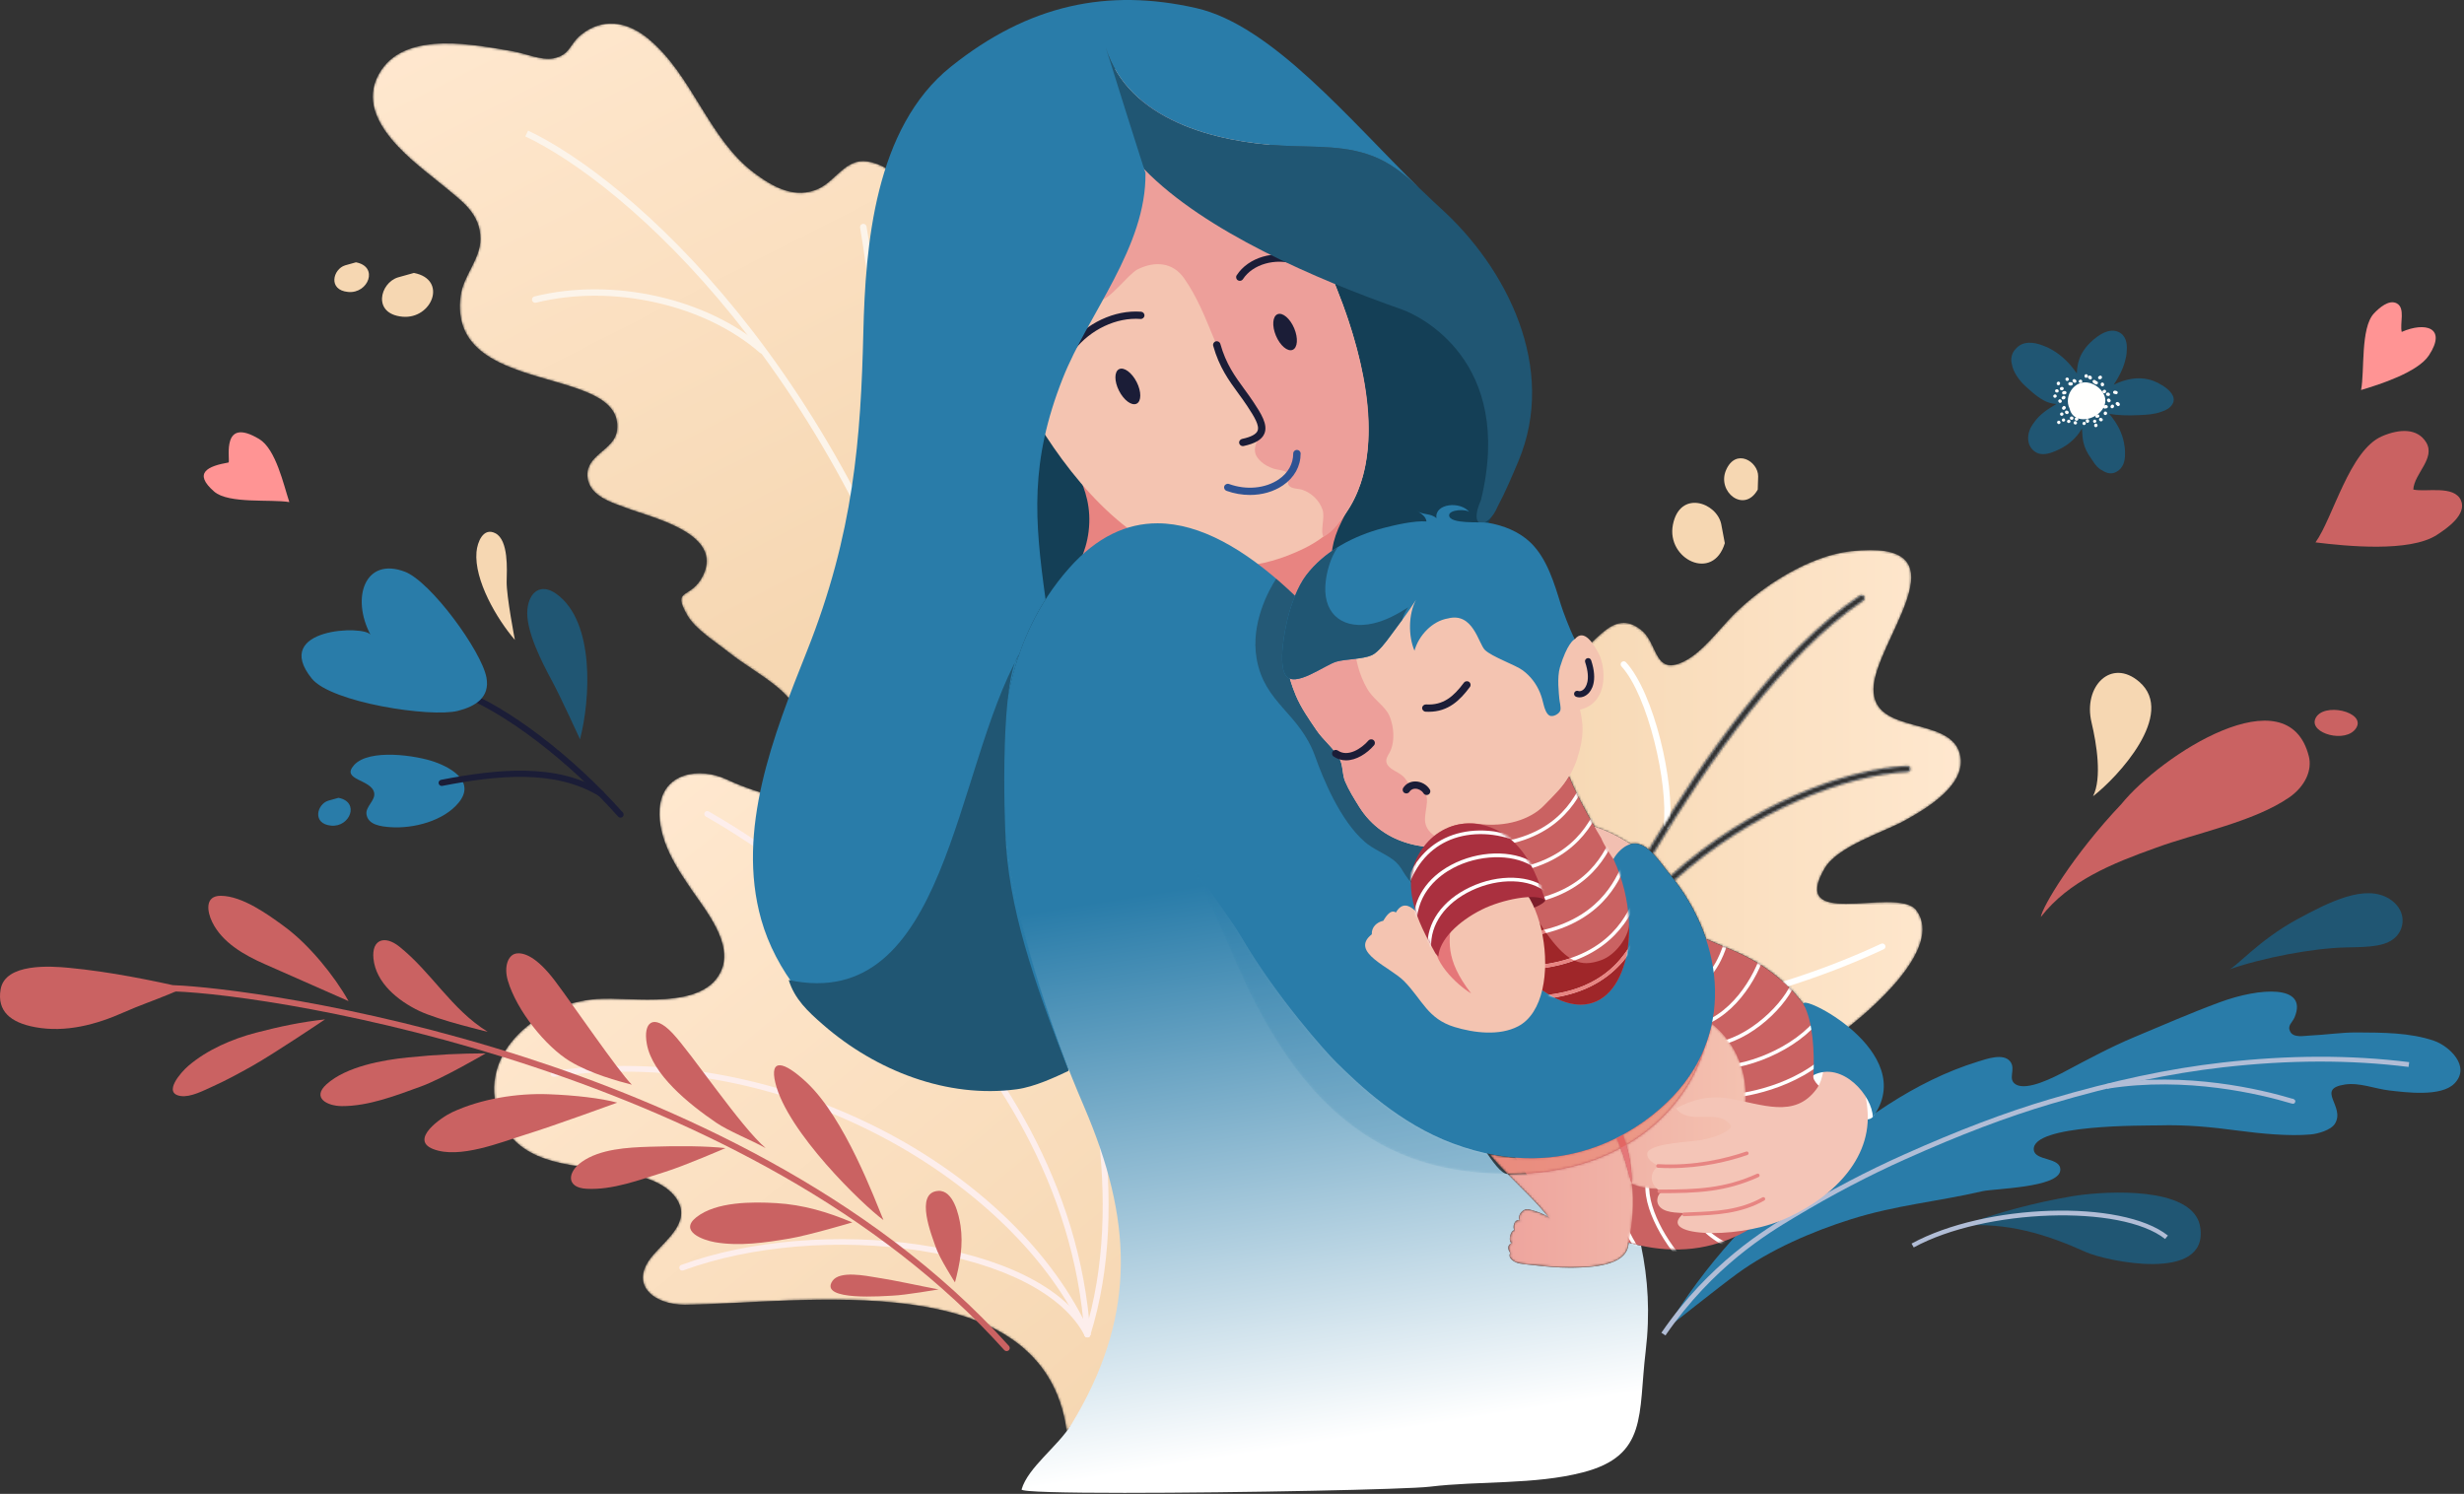 <?xml version="1.0" encoding="UTF-8"?>
<svg width="1039px" height="630px" viewBox="0 0 1039 630" version="1.1" xmlns="http://www.w3.org/2000/svg" xmlns:xlink="http://www.w3.org/1999/xlink">
    <rect x="0" y="0" width="1039" height="630" fill="#333333" stroke="none"/>
    <!-- Generator: Sketch 64 (93537) - https://sketch.com -->
    <title>Mother</title>
    <desc>Created with Sketch.</desc>
    <defs>
        <path d="M129.295,209.048 C122.526,190.687 109.249,178.109 92.692,170.594 C89.037,168.943 84.033,167.016 79.176,164.813 C76.22,155.959 71.658,147.539 65.915,140.053 C98.804,110.61 137.951,95.678 164.123,94.353 C164.842,94.318 165.393,93.716 165.357,93.012 C165.321,92.332 164.759,91.8 164.062,91.8 C164.039,91.8 164.014,91.8 163.989,91.802 C137.419,93.146 97.707,108.259 64.33,138.048 C64.087,137.749 63.843,137.452 63.595,137.155 C61.65,134.83 59.431,131.549 56.92,128.921 C80.499,89.274 112.838,43.921 145.493,22.108 C146.088,21.709 146.241,20.916 145.837,20.332 C145.585,19.969 145.176,19.775 144.761,19.775 C144.508,19.775 144.251,19.847 144.027,19.996 C109.846,42.828 77.535,89.564 56.447,124.75 C55.969,125.545 55.495,126.34 55.024,127.133 C53.189,125.605 51.21,124.576 49.081,124.576 C48.486,124.576 47.88,124.655 47.262,124.828 C42.483,121.682 37.395,119.172 32.129,117.437 C28.993,111.984 24.068,103.016 21.385,96.21 C18.947,100.383 16.221,103.075 10.668,108.706 C8.053,111.361 4.373,113.531 0.008,114.923 C2.333,87.49 10.189,59.728 29.292,41.412 C34.14,36.765 38.855,31.471 44.473,31.471 C46.851,31.471 49.392,32.419 52.174,34.768 C57.782,39.501 57.668,49.349 64.34,49.349 C65.661,49.349 67.248,48.963 69.2,48.073 C77.494,44.307 84.516,34.345 90.769,28.055 C102.876,15.877 122.741,3.198 140.246,1.267 C143.296,0.928 146.018,0.767 148.435,0.767 C186.363,0.767 150.071,40.4 149.818,59.287 C149.558,79.054 181.962,70.584 186.217,86.703 C189.645,99.7 171.812,109.955 162.971,114.856 C153.798,119.929 134.706,125.616 129.185,135.086 C121.826,147.7 128.456,149.94 138.27,149.94 C140.97,149.94 143.909,149.77 146.866,149.601 C149.822,149.431 152.796,149.263 155.56,149.263 C161.114,149.263 165.827,149.946 167.875,152.686 C179.72,168.552 148.132,195.461 135.788,204.611 C133.802,206.083 131.625,207.57 129.295,209.048" id="path-1"></path>
        <linearGradient x1="-0%" y1="50%" x2="100%" y2="50%" id="linearGradient-3">
            <stop stop-color="#F6D7B2" offset="0%"></stop>
            <stop stop-color="#FFE8CF" offset="100%"></stop>
        </linearGradient>
        <path d="M272.417,112.647 C257.483,72.765 239.079,38.25 227.141,25.336 C213.62,10.711 193.592,-7.932 173.05,4.93 C154.718,16.413 162.102,49.389 146.458,59.498 C134.885,66.974 109.623,58.429 98.486,53.18 C86.657,47.603 70.941,50.251 69.965,65.551 C69.142,78.418 76.932,90.2 83.975,100.391 C89.935,109.016 100.597,122.251 96.127,133.262 C88.968,150.903 58.036,144.603 43.565,145.66 C16.976,147.605 -9.083,170.589 3.389,197.495 C12.291,216.688 35.714,215.625 53.691,218.666 C61.705,220.021 72.732,222.864 77.313,230.277 C83.099,239.634 73.024,246.964 67.248,253.627 C56.465,266.065 67.574,274.711 80.596,274.615 C128.687,274.252 231.97,256.871 241.639,327.943 C264.95,309.763 287.797,267.362 292.243,249.589 C303.725,203.723 288.537,155.68 272.417,112.647" id="path-4"></path>
        <linearGradient x1="85.989%" y1="96.748%" x2="26.553%" y2="19.083%" id="linearGradient-6">
            <stop stop-color="#F6D7B2" offset="0%"></stop>
            <stop stop-color="#FFE8CF" offset="100%"></stop>
        </linearGradient>
        <path d="M235.383,85.972 C229.045,71.795 220.462,60.699 209.059,58.968 C200.064,57.6 195.75,67.101 188.68,70.403 C178.919,74.964 169.766,70.108 161.432,63.865 C142.068,49.362 135.376,22.576 116.702,7.18 C107.575,-0.346 97.235,-1.561 88.38,5.538 C83.357,9.565 83.908,14.063 76.759,15.497 C71.738,16.5 64.744,13.39 59.717,12.533 C44.055,9.865 15.271,3.737 4.125,20.489 C-9.503,40.988 19.4,60.075 31.401,70.137 C38.339,75.952 45.95,81.099 45.944,91.714 C45.939,100.223 38.724,107.187 37.599,115.619 C31.855,158.648 106.743,144.266 103.558,172.314 C102.601,180.778 90.536,182.421 91.058,191.66 C91.544,200.3 101.9,202.989 107.716,205.209 C118.206,209.214 148.618,215.883 139.777,233.692 C134.678,243.961 126.411,238.615 133.213,250.413 C136.602,256.293 145.296,261.706 150.308,265.73 C157.103,271.185 164.72,275.278 171.382,280.85 C192.249,298.28 192.28,333.324 215.758,348.812 C251.867,372.618 251.214,287.183 250.961,267.476 C250.465,227.938 254.552,188.273 250.635,148.814 C249.231,134.698 244.766,106.96 235.383,85.972" id="path-7"></path>
        <linearGradient x1="66.23%" y1="72.762%" x2="36.895%" y2="-8.536%" id="linearGradient-9">
            <stop stop-color="#F6D7B2" offset="0%"></stop>
            <stop stop-color="#FFE8CF" offset="100%"></stop>
        </linearGradient>
        <linearGradient x1="33.998%" y1="37.57%" x2="40.86%" y2="96.5%" id="linearGradient-10">
            <stop stop-color="#297CA9" offset="0%"></stop>
            <stop stop-color="#FFFFFF" offset="100%"></stop>
        </linearGradient>
        <path d="M9.221,407.656 C11.901,398.354 24.602,389.443 30.167,380.299 C31.054,378.835 31.915,377.377 32.747,375.923 C57.54,332.537 55.825,293.511 35.678,246.482 C7.868,181.574 -23.906,79.143 29.269,19.106 C41.026,5.836 53.609,0.222 66.492,0.222 C102.809,0.222 141.592,44.757 171.523,87.803 C167.178,88.293 124.1,93.232 108.355,98.184 C97.285,101.665 72.901,109.759 74.326,124.717 C74.647,128.098 82.791,134.331 83.906,137.118 C86.513,143.785 107.502,162.262 113.153,175.207 C132.05,221.015 136.786,232.435 191.167,239.173 C197.255,239.928 200.454,259.785 205.97,259.797 C212.004,265.95 226.55,286.594 232.02,293.665 C230.273,291.403 225.383,290.165 223.192,289.557 C222.961,289.493 222.728,289.464 222.497,289.464 C220.16,289.464 218.066,292.55 219.348,294.279 C219.084,294.129 218.833,294.062 218.597,294.062 C217.034,294.062 216.159,297.02 216.995,298.252 C214.869,298.955 214.557,303.659 215.883,303.659 C215.97,303.659 216.064,303.639 216.164,303.596 C214.057,304.491 213.993,306.088 215.252,307.937 C214.39,309.554 215.634,311.039 217.933,311.999 C219.348,312.589 222.865,312.828 225.153,313.088 C230.263,313.671 235.356,314.14 240.498,314.14 C241.152,314.14 241.805,314.132 242.461,314.116 C249.059,313.958 263.591,313.529 265.048,304.895 C265.122,304.465 265.194,304.03 265.267,303.59 C266.986,304.071 268.711,304.497 270.438,304.865 C273.391,318.792 274.283,333.515 272.367,349.469 C269.17,376.078 273.318,393.389 245.843,400.477 C225.456,405.737 202.242,403.978 181.284,406.512 C171.773,407.66 100.435,409.102 52.652,409.102 C27.526,409.102 8.918,408.703 9.221,407.656 Z M191.707,127.66 C185.485,114.246 178.379,99.33 174.001,91.394 C182.496,103.785 190.225,115.942 196.917,126.763 C195.049,126.864 193.309,127.175 191.707,127.66" id="path-11"></path>
        <path d="M79.913,0.498 C85.731,6.318 99.156,10.934 106.748,14.367 C123.671,22.048 137.164,35.016 143.788,54.044 C152.126,78.017 142.79,104.955 123.536,122.117 C94.66,147.858 63.562,141.532 35.09,125.813 C21.031,118.048 8.43,91.91 0.28,81.981 C1.857,62.894 44.866,26.059 52.153,20.458 C61.002,13.624 74.783,2.777 79.913,0.498" id="path-13"></path>
        <path d="M26.537,103.316 C21.396,103.316 16.303,102.847 11.193,102.264 C8.905,102.003 5.388,101.764 3.973,101.175 C1.674,100.214 0.43,98.73 1.292,97.113 C0.033,95.264 0.097,93.667 2.204,92.772 C2.104,92.815 2.01,92.835 1.923,92.835 C0.597,92.835 0.909,88.131 3.035,87.428 C2.199,86.195 3.074,83.238 4.637,83.238 C4.873,83.238 5.124,83.305 5.388,83.455 C4.106,81.726 6.2,78.64 8.537,78.64 C8.768,78.64 9.001,78.669 9.232,78.733 C11.423,79.341 16.313,80.579 18.06,82.841 C12.589,75.769 6.224,69.945 0.191,63.792 C0.288,63.792 0.381,63.792 0.476,63.792 C19.63,63.792 35.357,59.563 47.865,52.818 C48.211,53.749 48.541,54.66 48.869,55.541 C49.323,56.946 49.753,58.274 50.15,59.5 C50.484,60.746 50.826,61.884 51.132,62.896 C51.429,63.912 51.632,64.809 51.838,65.544 C52.236,67.016 52.492,67.862 52.492,67.862 C52.492,67.862 52.497,66.989 52.453,65.455 C52.414,64.693 52.43,63.754 52.308,62.694 C52.2,61.631 52.075,60.43 51.9,59.122 C51.697,57.82 51.422,56.414 51.116,54.927 C50.832,53.827 50.56,52.671 50.218,51.496 C68.058,41.087 78.914,25.449 83.429,10.073 C84.671,6.909 85.625,3.7 86.31,0.464 C99.96,11.37 104.817,30.591 96.562,49.922 C90.555,64.003 75.875,70.113 63.846,70.113 C59.551,70.113 55.594,69.334 52.492,67.862 C53.923,75.506 52.641,84.739 51.307,92.766 C51.233,93.206 51.162,93.641 51.088,94.071 C49.631,102.705 35.099,103.134 28.501,103.291 C27.845,103.308 27.192,103.316 26.537,103.316" id="path-15"></path>
        <linearGradient x1="-18.066%" y1="44.661%" x2="100%" y2="44.661%" id="linearGradient-17">
            <stop stop-color="#ED9F9A" offset="0%"></stop>
            <stop stop-color="#F4C3B1" offset="100%"></stop>
        </linearGradient>
        <path d="M138.615,141.364 C133.099,141.352 127.289,140.989 121.201,140.234 C66.82,133.496 39.681,90.209 20.784,44.401 C15.133,31.455 3.569,7.212 0.962,0.545 C3.387,6.618 7.609,12.111 13.27,20.623 C17.899,27.588 22.389,34.664 26.615,41.87 C41.216,66.766 61.992,89.964 66.467,94.361 C75.978,103.709 93.016,120.122 115.677,128.538 C120.969,130.502 126.066,131.946 130.972,132.943 C133.386,135.902 135.969,138.664 138.615,141.364" id="path-18"></path>
        <path d="M8.285,54.061 C8.19,54.061 8.096,54.061 7.999,54.061 C5.354,51.36 2.771,48.599 0.356,45.64 C6.478,46.883 12.294,47.433 17.792,47.433 C32.08,47.433 44.215,43.719 53.957,38.847 C54.343,39.731 54.71,40.611 55.064,41.478 C55.274,42.019 55.477,42.555 55.674,43.086 C43.165,49.832 27.439,54.061 8.285,54.061 M58.027,41.765 C57.913,41.374 57.793,40.98 57.66,40.587 C57.304,39.571 56.971,38.522 56.578,37.478 C66.39,32.135 73.52,25.765 77.69,21.362 C83.913,14.791 88.352,7.693 91.238,0.342 C86.723,15.718 75.867,31.356 58.027,41.765" id="path-20"></path>
        <linearGradient x1="-11.551%" y1="67.622%" x2="118.901%" y2="67.622%" id="linearGradient-22">
            <stop stop-color="#E8877B" offset="0%"></stop>
            <stop stop-color="#EEA38E" offset="100%"></stop>
        </linearGradient>
        <path d="M79.27,35.281 C78.883,34.875 75.03,29.056 74.018,26.298 C73.356,25.27 64.418,10.376 60.429,0.258 C57.991,4.432 55.264,7.123 49.712,12.755 C44.162,18.387 33.823,21.841 22.297,20.301 C10.975,18.79 3.128,24.417 0.759,31.462 C-1.126,37.068 2.207,45.823 4.242,50.986 C9.628,64.65 41.968,87.96 49.6,90.724 C81.219,112.345 94.977,69.183 79.27,35.281" id="path-23"></path>
        <path d="M10.361,55.005 C2.721,41.453 -5.09,25.605 4.446,11.399 C14.304,-3.283 33.344,-3.248 45.186,9.897 C51.098,16.457 53.792,24.251 56.709,32.515 C52.592,29.531 38.594,32.204 29.886,36.558 C19.972,41.513 12.008,49.307 11.618,56.347 L10.361,55.005" id="path-25"></path>
    </defs>
    <g id="Page-1" stroke="none" stroke-width="1" fill="none" fill-rule="evenodd">
        <g id="Instagram-Copy-2" transform="translate(-80, -92)">
            <g id="Mother" transform="translate(80, 92)">
                <g id="Pink-Leaf-Big---R" transform="translate(640.202, 231.188)">
                    <mask id="mask-2" fill="white">
                        <use xlink:href="#path-1"></use>
                    </mask>
                    <g id="Clip-5"></g>
                    <path d="M129.295,209.048 C122.526,190.687 109.249,178.109 92.692,170.594 C89.037,168.943 84.033,167.016 79.176,164.813 C76.22,155.959 71.658,147.539 65.915,140.053 C98.804,110.61 137.951,95.678 164.123,94.353 C164.842,94.318 165.393,93.716 165.357,93.012 C165.321,92.332 164.759,91.8 164.062,91.8 C164.039,91.8 164.014,91.8 163.989,91.802 C137.419,93.146 97.707,108.259 64.33,138.048 C64.087,137.749 63.843,137.452 63.595,137.155 C61.65,134.83 59.431,131.549 56.92,128.921 C80.499,89.274 112.838,43.921 145.493,22.108 C146.088,21.709 146.241,20.916 145.837,20.332 C145.585,19.969 145.176,19.775 144.761,19.775 C144.508,19.775 144.251,19.847 144.027,19.996 C109.846,42.828 77.535,89.564 56.447,124.75 C55.969,125.545 55.495,126.34 55.024,127.133 C53.189,125.605 51.21,124.576 49.081,124.576 C48.486,124.576 47.88,124.655 47.262,124.828 C42.483,121.682 37.395,119.172 32.129,117.437 C28.993,111.984 24.068,103.016 21.385,96.21 C18.947,100.383 16.221,103.075 10.668,108.706 C8.053,111.361 4.373,113.531 0.008,114.923 C2.333,87.49 10.189,59.728 29.292,41.412 C34.14,36.765 38.855,31.471 44.473,31.471 C46.851,31.471 49.392,32.419 52.174,34.768 C57.782,39.501 57.668,49.349 64.34,49.349 C65.661,49.349 67.248,48.963 69.2,48.073 C77.494,44.307 84.516,34.345 90.769,28.055 C102.876,15.877 122.741,3.198 140.246,1.267 C143.296,0.928 146.018,0.767 148.435,0.767 C186.363,0.767 150.071,40.4 149.818,59.287 C149.558,79.054 181.962,70.584 186.217,86.703 C189.645,99.7 171.812,109.955 162.971,114.856 C153.798,119.929 134.706,125.616 129.185,135.086 C121.826,147.7 128.456,149.94 138.27,149.94 C140.97,149.94 143.909,149.77 146.866,149.601 C149.822,149.431 152.796,149.263 155.56,149.263 C161.114,149.263 165.827,149.946 167.875,152.686 C179.72,168.552 148.132,195.461 135.788,204.611 C133.802,206.083 131.625,207.57 129.295,209.048" id="Fill-4" fill="url(#linearGradient-3)" mask="url(#mask-2)"></path>
                    <path d="M19.38,202.619 C18.746,202.619 18.182,202.135 18.079,201.502 C17.534,198.165 33.739,162.64 56.447,124.75 C77.535,89.564 109.846,42.828 144.027,19.996 C144.623,19.6 145.432,19.749 145.837,20.332 C146.241,20.916 146.088,21.709 145.493,22.108 C82.55,64.154 20.784,193.649 20.661,201.18 C20.773,201.876 20.286,202.492 19.575,202.603 L19.38,202.619" id="Fill-7" fill="#FFFFFE" mask="url(#mask-2)"></path>
                    <path d="M20.083,201.046 C19.903,201.046 19.724,201.01 19.552,200.935 C18.894,200.647 18.599,199.892 18.893,199.248 C51.015,128.579 123.079,93.874 163.989,91.802 C164.718,91.763 165.319,92.307 165.357,93.012 C165.393,93.716 164.842,94.318 164.123,94.353 C123.875,96.39 52.947,130.606 21.271,200.289 C21.056,200.765 20.579,201.046 20.083,201.046" id="Fill-8" fill="#FFFFFE" mask="url(#mask-2)"></path>
                    <path d="M18.882,201.986 C18.255,201.986 17.703,201.54 17.598,200.915 C17.482,200.22 17.962,199.561 18.671,199.447 C19.588,199.3 21.36,199.165 24.042,198.96 C41.772,197.606 95.734,193.487 152.989,166.829 C153.641,166.523 154.414,166.8 154.726,167.437 C155.034,168.074 154.756,168.835 154.106,169.139 C96.417,195.997 42.094,200.144 24.243,201.507 C21.723,201.698 19.902,201.838 19.096,201.969 L18.882,201.986" id="Fill-9" fill="#FFFFFE" mask="url(#mask-2)"></path>
                    <path d="M62.612,118.409 L62.469,118.402 C61.753,118.324 61.236,117.692 61.316,116.993 C63.309,99.239 54.707,62.086 43.507,49.827 C43.026,49.302 43.072,48.495 43.607,48.023 C44.143,47.553 44.965,47.597 45.447,48.121 C57.252,61.046 65.997,98.644 63.906,117.271 C63.832,117.927 63.268,118.409 62.612,118.409" id="Fill-10" fill="#FFFFFE" mask="url(#mask-2)"></path>
                </g>
                <g id="Blue-Leaf-Dark---R" transform="translate(939.563, 298.657)">
                    <path d="M0,110.321 C2.744,109.971 12.599,97.941 29.159,88.995 C42.634,81.709 57.793,74.005 67.985,80.418 C74.785,84.697 74.702,91.819 71.214,95.89 C67.168,100.614 59.634,100.709 49.931,100.886 C36.036,101.142 14.648,105.161 0,110.321" fill="#205673"></path>
                    <path d="M53.946,8.406 C58.36,1.506 39.772,-2.776 36.742,4.474 C34.135,10.71 49.736,14.993 53.946,8.406" id="Fill-64" fill="#CA6262"></path>
                </g>
                <g id="Blue-Leaf---R" transform="translate(700.559, 418.168)">
                    <path d="M2.196,142.139 C18.358,114.755 39.458,92.82 63.045,72.494 C83.419,54.94 106.59,37.813 133.464,29.534 C137.094,28.416 144.198,25.825 147.067,29.452 C149.702,32.768 145.722,36.963 149.511,39.193 C154.25,41.977 165.685,36.068 170.106,33.725 C179.803,28.577 189.364,23.417 199.445,19.191 C211.346,14.209 223.457,8.919 235.526,4.474 C252.323,-1.72 272.855,-3.073 266.983,10.876 C266.009,13.196 263.803,14.284 265.17,16.911 C266.576,19.626 271.103,18.644 273.341,18.549 C279.979,18.268 286.714,17.188 293.36,17.232 C304.033,17.304 315.674,17.237 325.889,20.781 C332.041,22.915 341.552,31.525 334.363,38.808 C328.744,44.489 313.917,42.503 306.898,41.697 C300.892,41.009 294.383,38.266 288.275,39.185 C275.649,41.084 288.495,48.357 284.052,55.672 C282.368,58.453 276.811,59.979 273.824,60.248 C264.536,61.094 252.482,59.865 243.22,58.643 C231.566,57.102 221.452,56.096 209.612,56.427 C204.355,56.577 156.052,55.833 157.034,66.722 C157.476,71.631 168.78,69.692 168.199,75.456 C167.468,82.728 140.245,83.064 135.407,84.185 C115.934,88.698 99.178,89.976 79.923,96.023 C63.869,101.068 45.944,108.755 31.907,119.003 C24.43,124.459 2.196,142.139 2.196,142.139" id="Fill-12" fill="#297CA9"></path>
                    <path d="M1.715,145.017 L2.37113698e-13,143.877 C20.387,114.254 43.779,100.258 55.019,93.531 L55.691,93.128 C71.452,83.69 86.641,75.73 102.131,68.802 C125.371,58.404 145.013,50.947 163.951,45.339 C190.362,37.516 214.119,32.469 236.57,29.92 C264.739,26.722 290.497,26.67 315.326,29.758 L315.062,31.778 C290.405,28.71 264.806,28.762 236.812,31.939 C214.486,34.477 190.848,39.499 164.551,47.288 C145.705,52.869 126.143,60.293 102.991,70.654 C87.582,77.548 72.461,85.467 56.77,94.865 L56.1,95.266 C44.983,101.918 21.852,115.761 1.715,145.017" id="Fill-13" fill="#B1BDD6"></path>
                    <path d="M266.622,47.265 C266.232,47.361 265.735,47.216 265.215,47.058 C253.098,43.437 221.313,35.589 188.013,40.973 L187.679,38.965 C221.407,33.514 253.563,41.449 265.824,45.113 L266.109,45.198 L266.134,45.137 C266.676,45.35 267.58,45.702 267.244,46.635 C267.107,47.015 266.889,47.196 266.622,47.265" id="Fill-14" fill="#B1BDD6"></path>
                </g>
                <g id="Blue-Leaf-Dark-Bigger---R" transform="translate(806.049, 502.942)">
                    <path d="M120.135,10.198 C120.919,11.48 121.465,12.917 121.718,14.527 C125.477,38.319 81.812,28.825 73.543,25.093 C56.556,17.423 40.521,12.557 21.285,13.945 C36.353,8.334 52.198,4.171 67.808,1.52 C78.484,-0.293 112.087,-2.952 120.135,10.198" id="Fill-15" fill="#205673"></path>
                    <path d="M106.907,19.56 C88.339,4.847 30.884,6.777 0.921,23.128 L1.65979589e-13,21.502 C31.099,4.536 88.684,2.729 108.1,18.114 L106.907,19.56" id="Fill-16" fill="#B1BDD6"></path>
                </g>
                <path d="M1012.738,139.971 C1011.877,136.427 1014.353,129.939 1010.67,127.943 C1007.3,126.122 1003.052,130.037 1001.036,132.173 C995.284,138.271 997.159,156.602 995.596,164.476 C1003.502,162.134 1019.552,156.965 1024.215,149.852 C1031.957,138.038 1022.557,135.647 1012.738,139.971" id="Heart-Pink---L" fill="#FF9494"></path>
                <path d="M1017.623,206.449 C1017.974,199.736 1027.14,193.27 1023.034,186.537 C1019.396,180.566 1011.898,180.769 1004.462,183.954 C990.681,189.853 983.839,218.302 976.386,228.736 C989.377,230.339 1016.032,233.004 1027.468,225.643 C1031.647,222.952 1040.32,217.022 1037.72,211.033 C1034.862,204.441 1022.874,207.666 1017.623,206.449" id="Heart-Red---R" fill="#CA6262"></path>
                <g id="Blue-Flower---R" transform="translate(848.094, 139.454)">
                    <path d="M44.198,59.61 C47.265,58.051 48.067,54.839 47.968,51.657 C48.004,50.104 47.801,48.524 47.503,47.091 C46.694,43.257 45.059,39.851 42.355,36.363 C42.027,35.942 41.687,35.519 41.32,35.084 C44.907,35.685 48.835,35.852 53.814,35.613 L54.253,35.588 C56.887,35.469 60.378,35.305 63.192,34.222 C65.191,33.612 66.947,32.64 67.946,31.019 C70.867,26.271 61.863,21.539 58.529,20.711 C58.385,20.673 58.237,20.667 58.093,20.635 L57.74,20.529 C53.444,19.465 48.349,20.269 43.213,22.79 C45.11,19.923 46.894,16.726 47.979,12.869 C48.262,11.877 48.668,10.135 48.707,8.261 C48.938,5.076 48.224,1.802 45.046,0.468 C40.389,-1.502 34.917,3.194 32.123,6.271 C31.656,6.786 31.247,7.325 30.869,7.878 C28.849,10.581 27.787,13.923 27.645,18.025 C24.583,13.603 21.209,10.394 17.241,8.077 C16.069,7.388 14.797,6.781 13.491,6.325 C9.526,4.718 4.859,4.248 2.009,7.541 C0.666,8.809 -0.07,10.626 0.005,12.614 C0.015,13.062 0.1,13.504 0.214,13.934 C0.778,17.565 3.461,21.088 5.966,23.396 C6.165,23.582 6.382,23.778 6.594,23.968 L6.615,23.988 C9.582,26.722 12.783,29.39 16.073,30.408 C17.103,30.727 18.118,30.868 19.048,30.917 C15.552,32.98 12.045,35.195 9.641,38.671 C9.234,39.209 8.849,39.773 8.498,40.378 C6.318,44.124 6.494,49.229 10.692,51.453 C12.982,52.671 16.08,51.905 18.743,50.702 C20.638,49.94 22.249,48.952 23.021,48.44 C25.908,46.533 28.303,43.968 29.816,41.212 C29.835,41.536 29.855,41.856 29.871,42.173 C29.964,43.723 30.064,45.323 30.372,46.827 C30.859,49.191 31.91,51.425 33.781,54.061 L33.905,54.228 C34.203,54.744 34.523,55.201 34.849,55.633 C35.576,56.729 36.439,57.72 37.509,58.449 C37.811,58.644 38.123,58.825 38.449,58.97 C40.2,60.114 42.185,60.64 44.198,59.61" id="Fill-19" fill="#205673"></path>
                    <path d="M23.928,28.624 C23.722,30.152 23.969,31.568 24.579,32.776 C25.827,38.489 32.521,38.321 36.585,35.149 C38.613,33.559 40.061,31.105 39.589,28.494 C38.965,25.1 35.449,22.286 32.065,21.846 C27.853,21.295 24.458,24.772 23.928,28.624" id="Fill-20" fill="#FFFFFE"></path>
                    <path d="M25.021,36.285 C24.707,36.487 24.611,36.924 24.823,37.242 C25.092,37.624 25.537,37.711 25.94,37.46 C26.26,37.253 26.339,36.82 26.132,36.51 C26.01,36.33 25.815,36.225 25.615,36.213 C25.418,36.156 25.204,36.17 25.021,36.285" id="Fill-21" fill="#FFFFFE"></path>
                    <path d="M22.944,33.789 C22.633,33.991 22.532,34.427 22.749,34.741 C22.975,35.064 23.341,35.273 23.753,35.129 C24.103,34.997 24.323,34.625 24.205,34.257 C24.134,34.061 23.969,33.902 23.767,33.83 C23.538,33.654 23.202,33.619 22.944,33.789" id="Fill-22" fill="#FFFFFE"></path>
                    <path d="M21.645,32.16 C20.98,32.666 21.731,33.743 22.462,33.256 C22.804,33.038 23.155,32.657 22.95,32.217 C22.779,31.882 22.455,31.653 22.06,31.779 C21.895,31.828 21.732,31.984 21.645,32.16" id="Fill-23" fill="#FFFFFE"></path>
                    <path d="M21.64,35.787 L21.728,35.728 C22.479,35.242 21.706,34.096 20.958,34.587 L20.867,34.64 C20.11,35.129 20.889,36.273 21.64,35.787" id="Fill-24" fill="#FFFFFE"></path>
                    <path d="M21.454,38.065 C21.953,38.802 23.114,38.045 22.618,37.308 C22.121,36.572 20.956,37.325 21.454,38.065" id="Fill-25" fill="#FFFFFE"></path>
                    <path d="M19.433,39.002 L19.494,39.094 C19.985,39.826 21.153,39.065 20.653,38.334 L20.598,38.25 C20.096,37.515 18.931,38.272 19.433,39.002" id="Fill-26" fill="#FFFFFE"></path>
                    <path d="M24.586,38.831 L24.676,38.78 C25.426,38.288 24.653,37.15 23.898,37.636 L23.814,37.693 C23.06,38.183 23.833,39.325 24.586,38.831" id="Fill-27" fill="#FFFFFE"></path>
                    <path d="M26.404,39.198 L26.458,39.276 C26.956,40.013 28.121,39.26 27.62,38.524 L27.561,38.434 C27.069,37.7 25.901,38.462 26.404,39.198" id="Fill-28" fill="#FFFFFE"></path>
                    <path d="M27.383,37.948 C27.92,38.105 28.576,37.507 28.184,36.916 L28.045,36.766 C27.834,36.533 27.494,36.417 27.153,36.639 L27.066,36.696 C26.475,37.075 26.83,37.88 27.383,37.948" id="Fill-29" fill="#FFFFFE"></path>
                    <path d="M30.142,39.492 C30.644,40.228 31.81,39.471 31.311,38.73 C30.808,37.997 29.644,38.748 30.142,39.492" id="Fill-30" fill="#FFFFFE"></path>
                    <path d="M31.439,38.152 C31.432,38.357 31.512,38.575 31.679,38.714 C31.97,38.965 32.399,38.92 32.657,38.641 C32.964,38.336 32.91,37.918 32.683,37.592 C32.477,37.27 32.027,37.192 31.72,37.397 C31.451,37.562 31.357,37.875 31.439,38.152" id="Fill-31" fill="#FFFFFE"></path>
                    <path d="M34.6,38.579 C35.096,39.315 36.252,38.558 35.763,37.824 C35.265,37.085 34.097,37.847 34.6,38.579" id="Fill-32" fill="#FFFFFE"></path>
                    <path d="M34.984,39.805 C34.921,39.996 34.935,40.211 35.063,40.387 C35.265,40.701 35.71,40.791 36.024,40.581 C36.421,40.315 36.511,39.881 36.249,39.488 C36.046,39.172 35.598,39.09 35.282,39.296 C35.099,39.42 34.999,39.6 34.984,39.805" id="Fill-33" fill="#FFFFFE"></path>
                    <path d="M37.314,36.858 C36.995,37.065 36.895,37.506 37.116,37.809 C37.345,38.137 37.711,38.354 38.117,38.194 C38.473,38.068 38.69,37.703 38.565,37.334 C38.495,37.132 38.332,36.976 38.135,36.905 C37.895,36.725 37.57,36.688 37.314,36.858" id="Fill-34" fill="#FFFFFE"></path>
                    <path d="M35.568,36.469 C35.774,36.766 36.185,36.843 36.502,36.66 C36.813,36.639 37.092,36.466 37.158,36.127 C37.225,35.786 36.984,35.358 36.606,35.322 C36.291,35.288 36.038,35.334 35.762,35.512 C35.438,35.709 35.349,36.147 35.568,36.469" id="Fill-35" fill="#FFFFFE"></path>
                    <path d="M39.007,34.708 C38.946,34.894 38.955,35.103 39.08,35.293 C39.291,35.597 39.736,35.694 40.053,35.483 C40.441,35.222 40.533,34.784 40.277,34.39 C40.069,34.075 39.618,33.991 39.307,34.191 C39.124,34.311 39.024,34.504 39.007,34.708" id="Fill-36" fill="#FFFFFE"></path>
                    <path d="M39.852,32.756 L39.883,32.738 C40.186,32.788 40.506,32.658 40.648,32.366 C40.809,32.039 40.673,31.611 40.328,31.451 C39.889,31.251 39.468,31.358 39.083,31.611 C38.324,32.098 39.096,33.239 39.852,32.756" id="Fill-37" fill="#FFFFFE"></path>
                    <path d="M42.129,31.398 L41.99,31.578 L41.973,31.618 L41.97,31.647 C41.763,31.931 41.821,32.344 42.079,32.563 C42.383,32.821 42.796,32.762 43.072,32.497 L43.205,32.318 L43.22,32.266 L43.231,32.234 C43.434,31.963 43.366,31.542 43.116,31.333 C42.81,31.071 42.401,31.133 42.129,31.398" id="Fill-38" fill="#FFFFFE"></path>
                    <path d="M44.019,30.617 C43.955,30.955 44.147,31.274 44.454,31.396 C44.565,31.652 44.807,31.837 45.116,31.816 C45.48,31.799 45.84,31.464 45.785,31.097 C45.751,30.883 45.711,30.682 45.568,30.503 C45.384,30.264 45.138,30.149 44.845,30.085 C44.47,30.004 44.098,30.27 44.019,30.617" id="Fill-39" fill="#FFFFFE"></path>
                    <path d="M40.469,29.668 L40.636,29.924 C41.139,30.662 42.308,29.904 41.81,29.166 L41.634,28.907 C41.132,28.17 39.967,28.93 40.469,29.668" id="Fill-40" fill="#FFFFFE"></path>
                    <path d="M39.98,27.023 C40.072,27.305 40.364,27.509 40.661,27.504 C40.926,27.618 41.276,27.538 41.468,27.325 C41.729,27.034 41.663,26.625 41.404,26.352 C41.159,26.118 40.748,26.031 40.434,26.169 C40.072,26.311 39.856,26.654 39.98,27.023" id="Fill-41" fill="#FFFFFE"></path>
                    <path d="M42.947,25.856 C42.875,26.215 43.116,26.608 43.489,26.662 L43.702,26.683 L43.826,26.697 L43.862,26.699 L43.909,26.722 C44.717,27.114 45.334,25.89 44.521,25.49 C44.27,25.365 44.037,25.361 43.77,25.317 C43.397,25.263 43.027,25.478 42.947,25.856" id="Fill-42" fill="#FFFFFE"></path>
                    <path d="M38.443,25.558 C38.37,25.921 38.613,26.305 38.988,26.368 C39.493,26.461 39.877,26.21 39.989,25.715 C40.069,25.352 39.808,24.983 39.443,24.91 C39.215,24.864 39.007,24.951 38.841,25.089 C38.648,25.179 38.49,25.34 38.443,25.558" id="Fill-43" fill="#FFFFFE"></path>
                    <path d="M37.734,22.752 C37.732,22.955 37.809,23.174 37.975,23.312 C38.265,23.565 38.698,23.514 38.958,23.248 C39.26,22.932 39.202,22.516 38.983,22.182 C38.776,21.871 38.326,21.794 38.018,21.987 C37.757,22.163 37.654,22.474 37.734,22.752" id="Fill-44" fill="#FFFFFE"></path>
                    <path d="M37.041,19.18 C36.833,19.253 36.661,19.42 36.611,19.676 C36.542,19.999 36.78,20.45 37.159,20.482 C37.43,20.495 37.706,20.488 37.928,20.307 C38.201,20.08 38.338,19.771 38.223,19.425 C38.101,19.071 37.701,18.869 37.339,18.985 L37.041,19.18" id="Fill-45" fill="#FFFFFE"></path>
                    <path d="M34.456,20.987 C34.197,21.272 34.24,21.696 34.52,21.957 C34.873,22.268 35.246,22.546 35.718,22.657 C36.088,22.744 36.466,22.476 36.546,22.121 C36.616,21.747 36.368,21.407 35.993,21.316 L35.965,21.309 L35.949,21.309 L35.797,21.218 L35.437,20.918 C35.16,20.679 34.693,20.708 34.456,20.987" id="Fill-46" fill="#FFFFFE"></path>
                    <path d="M32.296,19.665 C32.316,19.923 32.49,20.152 32.727,20.255 C32.858,20.469 33.074,20.615 33.355,20.592 C33.714,20.575 34.065,20.244 34.014,19.877 C33.97,19.619 33.912,19.322 33.689,19.152 C33.467,18.991 33.23,18.919 32.95,18.939 C32.571,18.968 32.277,19.281 32.296,19.665" id="Fill-47" fill="#FFFFFE"></path>
                    <path d="M30.903,18.91 L30.875,19.054 C30.805,19.42 31.051,19.785 31.428,19.86 C31.799,19.938 32.168,19.694 32.244,19.325 L32.271,19.18 C32.354,18.821 32.101,18.451 31.729,18.37 C31.357,18.307 30.976,18.543 30.903,18.91" id="Fill-48" fill="#FFFFFE"></path>
                    <path d="M28.766,20.817 C28.607,20.911 28.481,21.065 28.438,21.26 C28.359,21.623 28.61,21.995 28.987,22.07 C29.221,22.113 29.429,22.111 29.633,21.975 C29.889,21.813 30.027,21.474 29.914,21.191 L29.796,20.961 C29.591,20.643 29.143,20.563 28.83,20.77 L28.766,20.817" id="Fill-49" fill="#FFFFFE"></path>
                    <path d="M25.837,20.972 C25.774,21.298 25.949,21.569 26.225,21.709 C26.449,21.992 26.864,22.076 27.172,21.877 C27.486,21.673 27.584,21.235 27.369,20.921 C27.181,20.662 26.967,20.529 26.66,20.428 C26.296,20.321 25.902,20.624 25.837,20.972" id="Fill-50" fill="#FFFFFE"></path>
                    <path d="M22.958,20.811 L23.015,20.907 C23.514,21.643 24.676,20.883 24.194,20.143 L24.125,20.057 C23.625,19.325 22.459,20.077 22.958,20.811" id="Fill-51" fill="#FFFFFE"></path>
                    <path d="M24.426,23.003 C24.823,23.203 25.256,23.197 25.641,22.987 C25.987,22.816 26.04,22.33 25.848,22.041 C25.654,21.762 25.345,21.696 25.053,21.777 L25.043,21.774 C24.228,21.378 23.619,22.617 24.426,23.003" id="Fill-52" fill="#FFFFFE"></path>
                    <path d="M19.293,22.704 C19.499,23.015 19.949,23.099 20.263,22.891 C20.442,22.771 20.547,22.582 20.566,22.387 C20.627,22.193 20.608,21.98 20.483,21.803 C20.281,21.493 19.829,21.391 19.522,21.609 C19.13,21.868 19.038,22.307 19.293,22.704" id="Fill-53" fill="#FFFFFE"></path>
                    <path d="M20.522,24.66 C20.63,24.977 20.995,25.199 21.329,25.121 L21.367,25.129 L21.634,25.078 C21.99,24.933 22.213,24.58 22.087,24.207 C21.978,23.899 21.621,23.661 21.287,23.747 L21.261,23.75 L20.964,23.798 C20.617,23.937 20.402,24.299 20.522,24.66" id="Fill-54" fill="#FFFFFE"></path>
                    <path d="M18.585,25.769 C18.704,25.947 18.873,26.032 19.052,26.066 C19.319,26.158 19.654,26.078 19.843,25.873 C20.102,25.574 20.041,25.167 19.779,24.908 C19.494,24.637 19.104,24.651 18.777,24.824 C18.445,25.008 18.39,25.475 18.585,25.769" id="Fill-55" fill="#FFFFFE"></path>
                    <path d="M21.425,26.244 C21.447,26.588 21.779,26.941 22.165,26.881 L22.491,26.832 L22.519,26.827 C22.88,26.841 23.194,26.64 23.277,26.287 C23.346,25.931 23.105,25.524 22.73,25.475 L22.398,25.456 L22.166,25.507 L22.079,25.516 C21.703,25.576 21.401,25.845 21.425,26.244" id="Fill-56" fill="#FFFFFE"></path>
                    <path d="M21.226,28.19 C21.154,28.526 21.395,28.965 21.778,28.999 C22.337,29.054 22.688,28.821 22.861,28.296 C22.974,27.936 22.657,27.555 22.313,27.489 C22.051,27.426 21.828,27.53 21.678,27.699 C21.457,27.769 21.286,27.932 21.226,28.19" id="Fill-57" fill="#FFFFFE"></path>
                    <path d="M18.784,28.197 L18.874,28.148 C19.622,27.654 18.851,26.515 18.097,26.997 L18.012,27.06 C17.261,27.544 18.033,28.684 18.784,28.197" id="Fill-58" fill="#FFFFFE"></path>
                    <path d="M19.924,29.995 L20.041,30.168 C20.544,30.904 21.706,30.151 21.203,29.408 L21.086,29.237 C20.586,28.504 19.421,29.253 19.924,29.995" id="Fill-59" fill="#FFFFFE"></path>
                </g>
                <path d="M741.368,200.896 C741.408,194.556 731.908,188.807 727.827,198.256 C723.846,207.437 735.509,216.695 741.196,206.456 L741.368,200.896" id="Pink-Dot-Smaller---R" fill="#F6D7B2"></path>
                <path d="M725.789,221.005 C723.846,211.852 708.319,206.446 705.413,221.319 C702.583,235.781 722.345,245.571 727.307,229.071 L725.789,221.005" id="Pink-Dot-Bigger---R" fill="#F6D7B2"></path>
                <path d="M894.508,339.114 C911.352,318.324 964.764,283.913 973.578,318.97 C975.025,324.711 972.135,331.522 965.307,336.284 C950.321,346.619 926.159,351.257 909.092,357.523 C890.498,364.178 872.344,371.521 860.559,386.725 C861.093,382.567 874.159,360.539 894.508,339.114" id="Red-Leaf-Small---R" fill="#CA6262"></path>
                <path d="M882.58,335.782 C892.822,327.903 917.838,301.125 902.067,287.533 C890.312,277.382 878.279,289.329 881.947,304.694 C884.065,313.577 886.428,328.099 882.58,335.782" id="Pink-Leaf-Smaller---R" fill="#F6D7B2"></path>
                <g id="Pink-Leaf-Big-Bottom---L" transform="translate(208.168, 275.605)">
                    <mask id="mask-5" fill="white">
                        <use xlink:href="#path-4"></use>
                    </mask>
                    <g id="Clip-66"></g>
                    <path d="M272.417,112.647 C257.483,72.765 239.079,38.25 227.141,25.336 C213.62,10.711 193.592,-7.932 173.05,4.93 C154.718,16.413 162.102,49.389 146.458,59.498 C134.885,66.974 109.623,58.429 98.486,53.18 C86.657,47.603 70.941,50.251 69.965,65.551 C69.142,78.418 76.932,90.2 83.975,100.391 C89.935,109.016 100.597,122.251 96.127,133.262 C88.968,150.903 58.036,144.603 43.565,145.66 C16.976,147.605 -9.083,170.589 3.389,197.495 C12.291,216.688 35.714,215.625 53.691,218.666 C61.705,220.021 72.732,222.864 77.313,230.277 C83.099,239.634 73.024,246.964 67.248,253.627 C56.465,266.065 67.574,274.711 80.596,274.615 C128.687,274.252 231.97,256.871 241.639,327.943 C264.95,309.763 287.797,267.362 292.243,249.589 C303.725,203.723 288.537,155.68 272.417,112.647" id="Fill-65" fill="url(#linearGradient-6)" mask="url(#mask-5)"></path>
                    <path d="M250.366,288.396 L249.999,288.341 C249.34,288.142 248.97,287.458 249.171,286.81 C266.654,231.09 250.847,164.081 234.508,117.679 C216.468,66.442 192.925,26.281 188.942,21.86 C188.486,21.353 188.535,20.579 189.052,20.13 C189.566,19.682 190.356,19.726 190.815,20.238 C195.414,25.342 218.763,65.448 236.869,116.879 C253.329,163.628 269.24,231.181 251.561,287.531 C251.395,288.058 250.9,288.396 250.366,288.396" id="Fill-68" fill="#FDEEEC" mask="url(#mask-5)"></path>
                    <path d="M250.365,288.396 C249.713,288.396 249.165,287.9 249.12,287.252 C240.49,161.335 114.575,83.108 89.421,68.705 C88.825,68.363 88.625,67.614 88.973,67.029 C89.321,66.444 90.083,66.246 90.682,66.589 C116.026,81.102 242.898,159.935 251.612,287.088 C251.659,287.762 251.138,288.347 250.45,288.393 L250.365,288.396" id="Fill-69" fill="#FDEEEC" mask="url(#mask-5)"></path>
                    <path d="M250.366,288.396 C249.885,288.396 249.428,288.124 249.223,287.664 C220.432,223.411 123.636,164.208 25.422,178.48 C24.733,178.58 24.104,178.119 24.004,177.448 C23.901,176.778 24.373,176.155 25.055,176.057 C69.97,169.525 118.692,178.089 162.241,200.166 C203.77,221.217 236.307,252.749 251.509,286.676 C251.787,287.298 251.502,288.02 250.869,288.292 C250.705,288.363 250.533,288.396 250.366,288.396" id="Fill-70" fill="#FDEEEC" mask="url(#mask-5)"></path>
                    <path d="M250.368,288.396 C249.91,288.396 249.471,288.15 249.251,287.722 C240.294,270.332 214.989,257.251 179.825,251.833 C145.702,246.581 108.365,249.686 79.949,260.148 C79.307,260.387 78.583,260.066 78.341,259.432 C78.097,258.798 78.425,258.091 79.07,257.854 C136.916,236.561 230.915,246.681 251.481,286.618 C251.792,287.223 251.545,287.958 250.928,288.265 C250.749,288.354 250.557,288.396 250.368,288.396" id="Fill-71" fill="#FDEEEC" mask="url(#mask-5)"></path>
                </g>
                <g id="Pink-Leaf-Big-Top---L" transform="translate(156.63, 9.1)">
                    <mask id="mask-8" fill="white">
                        <use xlink:href="#path-7"></use>
                    </mask>
                    <g id="Clip-73"></g>
                    <path d="M235.383,85.972 C229.045,71.795 220.462,60.699 209.059,58.968 C200.064,57.6 195.75,67.101 188.68,70.403 C178.919,74.964 169.766,70.108 161.432,63.865 C142.068,49.362 135.376,22.576 116.702,7.18 C107.575,-0.346 97.235,-1.561 88.38,5.538 C83.357,9.565 83.908,14.063 76.759,15.497 C71.738,16.5 64.744,13.39 59.717,12.533 C44.055,9.865 15.271,3.737 4.125,20.489 C-9.503,40.988 19.4,60.075 31.401,70.137 C38.339,75.952 45.95,81.099 45.944,91.714 C45.939,100.223 38.724,107.187 37.599,115.619 C31.855,158.648 106.743,144.266 103.558,172.314 C102.601,180.778 90.536,182.421 91.058,191.66 C91.544,200.3 101.9,202.989 107.716,205.209 C118.206,209.214 148.618,215.883 139.777,233.692 C134.678,243.961 126.411,238.615 133.213,250.413 C136.602,256.293 145.296,261.706 150.308,265.73 C157.103,271.185 164.72,275.278 171.382,280.85 C192.249,298.28 192.28,333.324 215.758,348.812 C251.867,372.618 251.214,287.183 250.961,267.476 C250.465,227.938 254.552,188.273 250.635,148.814 C249.231,134.698 244.766,106.96 235.383,85.972" id="Fill-72" fill="url(#linearGradient-9)" mask="url(#mask-8)"></path>
                    <path d="M242.979,302.944 C197.602,146.885 106.63,68.214 64.866,48.415 L66.067,45.977 C108.219,65.955 199.99,145.221 245.629,302.198 L242.979,302.944" id="Fill-75" fill="#FCF4EA" mask="url(#mask-8)"></path>
                    <path d="M164.671,139.985 C164.345,139.985 164.018,139.874 163.756,139.644 C140.33,119.244 101.53,110.564 69.407,118.544 C68.669,118.734 67.919,118.287 67.733,117.561 C67.546,116.838 67.992,116.103 68.733,115.919 C101.689,107.737 141.52,116.659 165.59,137.621 C166.16,138.115 166.211,138.971 165.705,139.531 C165.43,139.832 165.052,139.985 164.671,139.985" id="Fill-76" fill="#FCF4EA" mask="url(#mask-8)"></path>
                    <path d="M204.841,204.424 L204.465,204.372 C203.734,204.17 203.306,203.423 203.51,202.704 C212.954,169.866 213.781,131.977 206.042,86.864 C205.917,86.127 206.423,85.43 207.174,85.308 C207.921,85.167 208.638,85.677 208.763,86.416 C216.571,131.929 215.72,170.208 206.17,203.438 C206,204.035 205.444,204.424 204.841,204.424" id="Fill-77" fill="#FCF4EA" mask="url(#mask-8)"></path>
                </g>
                <path d="M145.55,111.898 C140.394,113.469 138.134,122.333 146.824,123.129 C155.282,123.912 159.84,112.475 150.097,110.626 L145.55,111.898" id="Fill-78" fill="#F6D7B2"></path>
                <path d="M167.817,116.981 C160.21,119.295 156.872,132.374 169.702,133.561 C182.18,134.718 188.904,117.836 174.529,115.105 L167.817,116.981" id="Fill-79" fill="#F6D7B2"></path>
                <g id="Red-Leaf---L" transform="translate(-0, 377.775)" fill="#CA6262">
                    <path d="M424.354,192.014 C424.024,191.987 423.706,191.84 423.47,191.578 C317.31,73.268 117.176,41.784 73.329,40.315 C72.584,40.335 72.024,39.69 72.047,38.969 C72.072,38.25 72.688,37.688 73.42,37.713 C88.95,38.227 149.427,44.904 221.162,68.016 C282.106,87.652 367.022,124.729 425.464,189.858 C425.948,190.397 425.895,191.218 425.345,191.696 C425.06,191.939 424.702,192.042 424.354,192.014" id="Fill-80"></path>
                    <path d="M402.684,163.025 C404.805,155.145 406.236,147.169 405.018,139.067 C404.374,134.771 402.042,123.999 395.596,124.451 C385.411,125.166 393.076,143.683 394.591,148.205 C396.152,152.872 402.684,163.025 402.684,163.025" id="Fill-81"></path>
                    <path d="M372.53,136.763 C368.99,128.317 356.28,93.818 340.13,78.701 C330.402,69.595 324.431,68.463 326.942,78.888 C331.928,99.56 363.669,130.243 372.53,136.763" id="Fill-82"></path>
                    <path d="M301.973,95.659 C290.451,87.799 275.125,75.438 272.754,62.507 C271.08,53.358 275.494,49.384 283.559,57.921 C291.627,66.458 312.381,97.518 322.868,106.406 C316.7,102.974 307.311,99.297 301.973,95.659" id="Fill-83"></path>
                    <path d="M266.431,79.667 C260.471,73.655 241.672,46.011 233.992,35.842 C226.308,25.68 220.781,23.733 217.54,24.363 C214.301,24.998 212.368,29.768 214.157,35.815 C217.892,48.426 230.092,63.55 240.242,69.725 C249.103,75.115 260.855,78.2 266.431,79.667" id="Fill-84"></path>
                    <path d="M205.643,57.348 C190.311,47.875 182.013,32.268 168.286,21.349 C162.309,16.593 156.641,18.287 157.477,26.496 C158.52,36.754 167.83,44.262 176.71,48.518 C185.07,52.527 205.643,57.348 205.643,57.348" id="Fill-85"></path>
                    <path d="M146.963,44.407 C140.939,33.617 130.199,20.505 120.01,13.027 C113.174,8.003 102.323,0.103 93.159,0.001 C86.256,-0.074 87.332,6.682 89.486,11.085 C93.717,19.76 103.039,25.047 111.719,28.847 C120.465,32.675 146.963,44.407 146.963,44.407" id="Fill-86"></path>
                    <path d="M79.209,39.062 C63.572,35.579 46.622,32.038 28.887,30.356 C21.532,29.662 2.146,28.255 0.252,39.477 C-1.302,48.661 4.434,53.441 14.675,55.374 C27.718,57.834 40.74,54.26 52.252,49.125 C58.33,46.414 64.635,44.257 70.773,41.719 C72.456,41.024 74.127,40.212 75.913,39.797 C76.528,39.656 78.653,38.939 79.209,39.062" id="Fill-87"></path>
                    <path d="M137.06,52.121 C127.194,53.205 118.464,55.002 108.007,57.722 C97.935,60.341 87.341,64.919 79.369,71.762 C76.44,74.273 68.321,83.32 76.245,84.437 C80.424,85.028 85.902,82.098 89.54,80.467 C95.33,77.872 100.901,74.824 106.415,71.729 C115.589,66.57 137.06,52.121 137.06,52.121" id="Fill-88"></path>
                    <path d="M204.843,66.441 C193.831,66.497 184.796,66.898 172.053,68.168 C161.448,69.226 146.013,71.986 137.705,79.467 C131.37,85.178 137.919,88.65 144.094,88.69 C155.396,88.762 167.139,84.179 177.606,80.367 C186.692,77.059 204.843,66.441 204.843,66.441" id="Fill-89"></path>
                    <path d="M260.271,87.24 C253.696,85.391 242.444,84.092 231.307,83.683 C218.01,83.193 202.949,85.561 190.664,91.277 C186.049,93.427 172.585,102.795 182.59,106.779 C193.636,111.176 211.287,103.893 221.891,100.617 C233.539,97.018 260.271,87.24 260.271,87.24" id="Fill-90"></path>
                    <path d="M305.907,106.406 C297.838,105.53 286.566,105.397 273.785,105.832 C264.638,106.143 253.067,106.727 245.286,112.228 C239.267,116.48 238.627,123.046 247.22,123.547 C258.369,124.193 269.775,119.736 280.227,116.506 C288.575,113.925 305.907,106.406 305.907,106.406" id="Fill-91"></path>
                    <path d="M359.391,137.739 C349.073,133.38 338.643,130.259 327.28,129.603 C317.249,129.023 301.998,128.922 293.604,135.584 C286.273,141.401 296.187,145.184 301.558,146.102 C311.859,147.872 322.655,146.266 332.899,144.55 C341.136,143.17 359.391,137.739 359.391,137.739" id="Fill-92"></path>
                    <path d="M395.763,165.996 C387,164.35 378.291,162.323 369.471,160.954 C365.346,160.314 354.081,157.909 351.009,162.432 C345.092,171.149 373.475,168.727 376.466,168.617 C381.64,168.433 395.763,165.996 395.763,165.996" id="Fill-93"></path>
                </g>
                <g id="Blue-Leaf---L" transform="translate(127.139, 239.745)">
                    <path d="M134.501,105.072 C134.131,105.072 133.762,104.92 133.5,104.624 C112.55,81.023 85.412,60.357 65.969,53.2 C65.282,52.947 64.935,52.196 65.192,51.522 C65.451,50.849 66.213,50.505 66.903,50.761 C86.72,58.058 114.288,79.015 135.5,102.917 C135.983,103.457 135.925,104.28 135.372,104.753 C135.119,104.967 134.808,105.072 134.501,105.072" id="Fill-94" fill="#1B1D37"></path>
                    <path d="M65.893,60.049 C54.43,62.93 12.464,56.537 4.31,46.392 C-12.912,24.973 26.888,23.786 29.128,28.006 C20.764,12.256 26.797,-5.026 43.593,1.363 C54.494,5.506 75.938,34.864 77.984,45.999 C79.507,54.295 73.455,58.145 65.893,60.049" id="Fill-96" fill="#297CA9"></path>
                    <path d="M56.052,81.533 C63.953,84.321 73.205,90.25 66.286,98.726 C59.936,106.508 47.174,109.768 37.503,109.091 C33.633,108.816 27.998,108.187 27.389,103.607 C26.965,100.415 31.205,97.792 30.65,94.669 C29.607,88.781 16.352,89.369 22.164,82.903 C28.52,75.83 48.467,78.853 56.052,81.533" id="Fill-97" fill="#297CA9"></path>
                    <path d="M117.437,72.014 C121.83,55.14 123.776,22.483 107.52,10.75 C100.929,5.993 96.005,9.882 95.258,17.192 C94.356,26.035 101.506,39.781 105.586,47.333 C109.283,54.174 117.437,72.014 117.437,72.014" id="Fill-98" fill="#205673"></path>
                    <path d="M11.317,97.905 C6.479,99.38 4.36,107.697 12.512,108.444 C20.449,109.179 24.723,98.449 15.584,96.712 L11.317,97.905" id="Fill-100" fill="#297CA9"></path>
                </g>
                <path d="M253.332,335.926 C253.095,335.926 252.854,335.861 252.637,335.729 C233.89,324.351 209.781,326.932 186.519,331.418 C185.799,331.557 185.101,331.098 184.96,330.392 C184.817,329.686 185.287,329.003 186.007,328.863 C209.799,324.277 234.51,321.661 254.035,333.516 C254.657,333.895 254.849,334.697 254.465,335.308 C254.215,335.707 253.779,335.926 253.332,335.926" id="Fill-95" fill="#1B1D37"></path>
                <path d="M217.114,269.869 C209.542,261.09 199.895,244.672 200.923,232.79 C201.273,228.696 203.742,222.231 208.886,224.885 C214.493,227.777 213.75,240.281 213.642,245.233 C213.514,251.309 217.114,269.869 217.114,269.869" id="Fill-99" fill="#F6D7B2"></path>
                <path d="M96.443,194.908 L96.325,195.053 C87.652,196.562 81.254,199.438 90.313,207.309 C96.392,212.589 114.268,210.437 122.003,211.74 C119.543,204.36 116.339,189.383 109.287,185.148 C93.354,175.589 96.962,193.108 96.443,194.908" id="Red-Heart---R" fill="#FF9494"></path>
                <g id="Mother-&amp;-Baby" transform="translate(317.498, -0)">
                    <path d="M301.583,235.361 C294.194,246.481 285.3,256.398 276.287,264.159 C247.644,288.819 213.834,307.37 176.514,315.968 C131.644,326.307 105.174,315.596 102.011,270.027 C99.358,231.816 77.039,202.433 70.172,165.546 C65.377,139.777 69.445,112.879 82.528,89.91 C92.5,72.4 112.095,47.278 131.23,39.252 C158.133,27.964 182.026,36.901 204,53.711 C239.33,80.737 283.318,110.409 309.138,146.981 C328.546,174.471 319.476,208.441 301.583,235.361" id="Fill-102" fill="#143F56"></path>
                    <path d="M126.007,178.55 C131.828,193.341 143.928,204.592 141.545,224.105 C139.359,241.992 125.659,253.585 118.4,268.572 C156.148,278.379 200.291,294.201 236.178,270.548 C245.427,264.45 243.773,267.668 245.207,256.28 C246.543,245.671 239.661,236.752 248.257,219.832 C255.383,205.81 263.982,189.037 250.206,175.546 C240.217,165.762 219.066,175.091 206.859,173.373 C190.967,171.137 171.167,158.867 154.119,166.297 L126.007,178.55" id="Fill-103" fill="#E88481"></path>
                    <path d="M99.497,137.439 C110.207,164.744 158.567,267.737 232.564,231.203 C272.614,211.433 259.931,155.845 246.237,121.882 C228.024,76.71 216.541,34.558 162.513,29.459 C107.465,24.262 76.867,79.735 99.497,137.439" id="Fill-104" fill="#F4C4B1"></path>
                    <g id="Group-107" transform="translate(104.058, 220.466)">
                        <path d="M9.221,407.656 C11.901,398.354 24.602,389.443 30.167,380.299 C31.054,378.835 31.915,377.377 32.747,375.923 C57.54,332.537 55.825,293.511 35.678,246.482 C7.868,181.574 -23.906,79.143 29.269,19.106 C41.026,5.836 53.609,0.222 66.492,0.222 C102.809,0.222 141.592,44.757 171.523,87.803 C167.178,88.293 124.1,93.232 108.355,98.184 C97.285,101.665 72.901,109.759 74.326,124.717 C74.647,128.098 75.383,131.01 76.498,133.798 C79.104,140.465 107.502,163.086 113.153,176.031 C123.841,201.941 135.211,213.589 149.165,226.539 C159.881,236.485 170.351,250.269 193.974,253.195 C200.061,253.95 208.635,274.604 214.151,274.616 C220.184,280.769 226.55,286.594 232.02,293.665 C230.273,291.403 225.383,290.165 223.192,289.557 C222.961,289.493 222.728,289.464 222.497,289.464 C220.16,289.464 218.066,292.55 219.348,294.279 C219.084,294.129 218.833,294.062 218.597,294.062 C217.034,294.062 216.159,297.02 216.995,298.252 C214.869,298.955 214.557,303.659 215.883,303.659 C215.97,303.659 216.064,303.639 216.164,303.596 C214.057,304.491 213.993,306.088 215.252,307.937 C214.39,309.554 215.634,311.039 217.933,311.999 C219.348,312.589 222.865,312.828 225.153,313.088 C230.263,313.671 235.356,314.14 240.498,314.14 C241.152,314.14 241.805,314.132 242.461,314.116 C249.059,313.958 263.591,313.529 265.048,304.895 C265.122,304.465 265.194,304.03 265.267,303.59 C266.986,304.071 268.711,304.497 270.438,304.865 C273.391,318.792 274.283,333.515 272.367,349.469 C269.17,376.078 273.318,393.389 245.843,400.477 C225.456,405.737 202.242,403.978 181.284,406.512 C171.773,407.66 100.435,409.102 52.652,409.102 C27.526,409.102 8.918,408.703 9.221,407.656 Z M191.707,127.66 C185.485,114.246 178.379,99.33 174.001,91.394 C182.496,103.785 190.225,115.942 196.917,126.763 C195.049,126.864 193.309,127.175 191.707,127.66" id="Fill-105" fill="url(#linearGradient-10)"></path>
                        <mask id="mask-12" fill="white">
                            <use xlink:href="#path-11"></use>
                        </mask>
                        <g id="Clip-106"></g>
                    </g>
                    <path d="M388.561,387.912 C394.379,393.733 407.804,398.349 415.395,401.781 C432.319,409.462 445.812,422.431 452.436,441.458 C460.774,465.432 451.438,492.37 432.184,509.532 C403.307,535.273 372.21,528.947 343.738,513.228 C329.679,505.462 317.078,479.325 308.928,469.395 C310.505,450.308 353.514,413.474 360.801,407.873 C369.65,401.038 383.431,390.191 388.561,387.912" id="Fill-108" fill="#CA6262"></path>
                    <g id="Group-124" transform="translate(308.648, 387.415)">
                        <mask id="mask-14" fill="white">
                            <use xlink:href="#path-13"></use>
                        </mask>
                        <g id="Clip-110"></g>
                        <path d="M47.388,39.216 C46.912,39.216 46.453,39.19 46.014,39.135 L46.212,37.615 C53.518,38.525 67.245,30.556 72.956,23.63 C78.942,16.375 87.14,6.439 86.526,-2.527 L88.085,-2.628 C88.739,6.935 80.318,17.142 74.169,24.593 C68.43,31.553 55.458,39.216 47.388,39.216" id="Fill-109" fill="#FFFFFE" mask="url(#mask-14)"></path>
                        <path d="M31.213,34.284 C30.57,34.284 29.951,34.226 29.361,34.105 L29.678,32.607 C42.103,35.123 68.886,6.634 73.934,-2.93 L75.322,-2.227 C70.221,7.433 45.043,34.284 31.213,34.284" id="Fill-111" fill="#FFFFFE" mask="url(#mask-14)"></path>
                        <path d="M87.262,46.5 L86.988,44.993 C103.263,42.141 113.818,24.428 116.941,13.216 L118.448,13.621 C115.222,25.208 104.252,43.526 87.262,46.5" id="Fill-112" fill="#FFFFFE" mask="url(#mask-14)"></path>
                        <path d="M97.697,63.563 L97.691,62.031 C112.618,61.964 134.17,52.439 142.462,38.366 L143.813,39.132 C135.254,53.661 113.059,63.494 97.697,63.563" id="Fill-113" fill="#FFFFFE" mask="url(#mask-14)"></path>
                        <path d="M109.827,85.275 C105.626,85.275 102.097,85.082 99.791,84.911 L99.91,83.382 C109.859,84.125 143.09,85.301 152.877,69.195 L154.219,69.979 C146.296,83.022 124.159,85.275 109.827,85.275" id="Fill-114" fill="#FFFFFE" mask="url(#mask-14)"></path>
                        <path d="M130.104,98.037 C119.738,98.037 108.768,95.219 99.806,91.442 L100.421,90.036 C117.481,97.225 141.938,100.92 154.729,87.66 L155.863,88.712 C149.346,95.468 140,98.037 130.104,98.037" id="Fill-115" fill="#FFFFFE" mask="url(#mask-14)"></path>
                        <path d="M138.045,115.403 C125.134,115.403 111.028,109.403 100.55,102.442 L101.427,101.174 C116.799,111.387 140.11,119.533 155.215,108.876 L156.127,110.122 C150.826,113.86 144.587,115.403 138.045,115.403" id="Fill-116" fill="#FFFFFE" mask="url(#mask-14)"></path>
                        <path d="M126.418,131.001 C111.722,131.001 96.262,114.876 89.301,103.473 L90.64,102.685 C98.701,115.89 116.521,132.741 130.892,128.889 L131.303,130.367 C129.693,130.799 128.059,131.001 126.418,131.001" id="Fill-117" fill="#FFFFFE" mask="url(#mask-14)"></path>
                        <path d="M110.575,140.344 C94.894,140.344 80.741,120.505 75.289,107.394 L76.735,106.816 C82.659,121.065 97.675,140.384 112.462,138.707 L112.642,140.229 C111.951,140.307 111.261,140.344 110.575,140.344" id="Fill-118" fill="#FFFFFE" mask="url(#mask-14)"></path>
                        <path d="M83.438,145.645 C75.114,136.663 64.305,119.031 68.653,107.271 L70.121,107.79 C66.482,117.64 74.861,134.115 84.594,144.616 L83.438,145.645" id="Fill-119" fill="#FFFFFE" mask="url(#mask-14)"></path>
                        <path d="M71.002,149.391 C62.676,140.411 51.868,122.782 56.214,111.016 L57.682,111.537 C54.045,121.39 62.425,137.863 72.158,148.362 L71.002,149.391" id="Fill-120" fill="#FFFFFE" mask="url(#mask-14)"></path>
                        <path d="M72.856,41.34 L72.111,39.994 C85.409,32.909 94.166,25.136 98.141,16.889 C99.364,14.351 100.791,11.074 100.986,8.259 L102.545,8.363 C102.332,11.434 100.835,14.881 99.553,17.545 C95.434,26.09 86.453,34.096 72.856,41.34" id="Fill-121" fill="#FFFFFE" mask="url(#mask-14)"></path>
                        <path d="M99.181,53.388 L98.854,51.889 C113.868,48.757 128.926,32.416 130.066,24.2 L131.612,24.407 C130.389,33.23 115.05,50.075 99.181,53.388" id="Fill-122" fill="#FFFFFE" mask="url(#mask-14)"></path>
                        <path d="M104.327,75.471 L104.275,73.94 C109.915,73.762 135.449,69.363 148.157,52.373 L149.416,53.28 C136.34,70.762 110.116,75.288 104.327,75.471" id="Fill-123" fill="#FFFFFE" mask="url(#mask-14)"></path>
                    </g>
                    <g id="Group-127" transform="translate(318.018, 431.29)">
                        <mask id="mask-16" fill="white">
                            <use xlink:href="#path-15"></use>
                        </mask>
                        <g id="Clip-126"></g>
                        <path d="M26.537,103.316 C21.396,103.316 16.303,102.847 11.193,102.264 C8.905,102.003 5.388,101.764 3.973,101.175 C1.674,100.214 0.43,98.73 1.292,97.113 C0.033,95.264 0.097,93.667 2.204,92.772 C2.104,92.815 2.01,92.835 1.923,92.835 C0.597,92.835 0.909,88.131 3.035,87.428 C2.199,86.195 3.074,83.238 4.637,83.238 C4.873,83.238 5.124,83.305 5.388,83.455 C4.106,81.726 6.2,78.64 8.537,78.64 C8.768,78.64 9.001,78.669 9.232,78.733 C11.423,79.341 16.313,80.579 18.06,82.841 C12.589,75.769 6.224,69.945 0.191,63.792 C0.288,63.792 0.381,63.792 0.476,63.792 C19.63,63.792 35.357,59.563 47.865,52.818 C48.211,53.749 48.541,54.66 48.869,55.541 C49.323,56.946 49.753,58.274 50.15,59.5 C50.484,60.746 50.826,61.884 51.132,62.896 C51.429,63.912 51.632,64.809 51.838,65.544 C52.236,67.016 52.492,67.862 52.492,67.862 C52.492,67.862 52.497,66.989 52.453,65.455 C52.414,64.693 52.43,63.754 52.308,62.694 C52.2,61.631 52.075,60.43 51.9,59.122 C51.697,57.82 51.422,56.414 51.116,54.927 C50.832,53.827 50.56,52.671 50.218,51.496 C68.058,41.087 78.914,25.449 83.429,10.073 C84.671,6.909 85.625,3.7 86.31,0.464 C99.96,11.37 104.817,30.591 96.562,49.922 C90.555,64.003 75.875,70.113 63.846,70.113 C59.551,70.113 55.594,69.334 52.492,67.862 C53.923,75.506 52.641,84.739 51.307,92.766 C51.233,93.206 51.162,93.641 51.088,94.071 C49.631,102.705 35.099,103.134 28.501,103.291 C27.845,103.308 27.192,103.316 26.537,103.316" id="Fill-125" fill="url(#linearGradient-17)" mask="url(#mask-16)"></path>
                    </g>
                    <path d="M344.845,451.109 C344.845,451.109 345.563,451.63 346.783,452.58 C347.998,453.537 349.711,454.94 351.66,456.739 C352.618,457.662 353.691,458.626 354.715,459.757 C355.776,460.853 356.855,462.054 357.906,463.35 C358.926,464.667 360.045,465.994 360.984,467.478 C361.99,468.919 362.872,470.471 363.786,472.004 C364.579,473.6 365.419,475.174 366.077,476.799 C366.823,478.388 367.32,480.04 367.87,481.609 C368.398,483.183 368.757,484.75 369.135,486.217 C369.441,487.705 369.716,489.111 369.919,490.413 C370.094,491.721 370.219,492.921 370.326,493.984 C370.448,495.044 370.433,495.983 370.472,496.746 C370.515,498.279 370.511,499.152 370.511,499.152 C370.511,499.152 370.255,498.307 369.856,496.835 C369.65,496.099 369.447,495.202 369.15,494.186 C368.844,493.174 368.502,492.036 368.168,490.791 C367.771,489.564 367.342,488.236 366.887,486.832 C366.372,485.45 365.852,483.989 365.274,482.5 C364.668,481.019 364.028,479.5 363.313,477.985 C362.655,476.444 361.813,474.961 361.035,473.45 C360.192,471.973 359.383,470.474 358.449,469.075 C357.565,467.649 356.628,466.28 355.71,464.961 C354.753,463.669 353.859,462.391 352.939,461.224 C352.043,460.042 351.142,458.956 350.345,457.923 C348.69,455.891 347.311,454.195 346.346,453.01 C345.377,451.814 344.845,451.109 344.845,451.109" id="Fill-128" fill="#E57779"></path>
                    <g id="Group-131" transform="translate(179.594, 353.719)">
                        <mask id="mask-19" fill="white">
                            <use xlink:href="#path-18"></use>
                        </mask>
                        <g id="Clip-130"></g>
                        <path d="M138.615,141.364 C133.099,141.352 127.289,140.989 121.201,140.234 C66.82,133.496 39.681,90.209 20.784,44.401 C15.133,31.455 3.569,7.212 0.962,0.545 C3.387,6.618 7.609,12.111 13.27,20.623 C17.899,27.588 22.389,34.664 26.615,41.87 C41.216,66.766 61.992,89.964 66.467,94.361 C75.978,103.709 93.016,120.122 115.677,128.538 C120.969,130.502 126.066,131.946 130.972,132.943 C133.386,135.902 135.969,138.664 138.615,141.364" id="Fill-129" fill="#297CA9" opacity="0.444" mask="url(#mask-19)"></path>
                    </g>
                    <g id="Group-134" transform="translate(310.21, 441.022)">
                        <mask id="mask-21" fill="white">
                            <use xlink:href="#path-20"></use>
                        </mask>
                        <g id="Clip-133"></g>
                        <path d="M8.285,54.061 C8.19,54.061 8.096,54.061 7.999,54.061 C5.354,51.36 2.771,48.599 0.356,45.64 C6.478,46.883 12.294,47.433 17.792,47.433 C32.08,47.433 44.215,43.719 53.957,38.847 C54.343,39.731 54.71,40.611 55.064,41.478 C55.274,42.019 55.477,42.555 55.674,43.086 C43.165,49.832 27.439,54.061 8.285,54.061 M58.027,41.765 C57.913,41.374 57.793,40.98 57.66,40.587 C57.304,39.571 56.971,38.522 56.578,37.478 C66.39,32.135 73.52,25.765 77.69,21.362 C83.913,14.791 88.352,7.693 91.238,0.342 C86.723,15.718 75.867,31.356 58.027,41.765" id="Fill-132" fill="url(#linearGradient-22)" mask="url(#mask-21)"></path>
                    </g>
                    <path d="M365.883,484.108 C365.686,483.577 365.483,483.041 365.274,482.5 C364.92,481.633 364.553,480.752 364.167,479.869 C365.06,479.421 365.935,478.964 366.787,478.499 C367.181,479.544 367.514,480.593 367.87,481.609 C368.002,482.002 368.123,482.396 368.237,482.786 C367.467,483.237 366.68,483.678 365.883,484.108" id="Fill-135" fill="#E36663"></path>
                    <path d="M161.815,161.144 C163.852,165.166 163.835,169.242 161.775,170.245 C159.716,171.25 156.391,168.804 154.356,164.78 C152.317,160.758 152.337,156.684 154.397,155.681 C156.455,154.676 159.777,157.122 161.815,161.144" id="Fill-136" fill="#1B1D37"></path>
                    <path d="M246.237,121.882 C236.211,97.016 232.578,77.002 203.131,67.656 C189.332,63.277 164.423,32.346 152.84,43.449 C143.249,52.642 143.91,93.031 143.44,105.477 C143.269,110.052 138.831,125.597 145.795,126.643 C149.965,127.268 158.119,115.621 162.257,113.57 C169.343,110.052 176.978,110.498 181.773,117.31 C192.705,132.837 195.39,151.982 207.542,167.057 C210.736,171.02 215.518,176.164 214.118,181.673 C212.816,186.813 209.082,190.232 214.512,194.899 C215.971,196.153 217.587,196.942 219.395,197.603 C220.853,198.135 224.315,198.274 225.294,199.408 C226.606,200.924 224.755,203.197 226.075,204.831 C227.179,206.201 229.928,206.009 231.477,206.504 C235.516,207.793 238.831,211.024 240.179,214.957 C241.315,218.264 239.122,223.896 240.559,226.366 C242.135,225.619 243.917,224.105 245.136,222.796 C246.979,220.8 248.489,218.542 250.023,216.32 C254.33,210.097 257.031,203.044 258.378,195.648 C261.297,179.66 258.83,162.655 254.685,147.09 C252.406,138.536 249.55,130.103 246.237,121.882" id="Fill-137" fill="#ED9F9A"></path>
                    <path d="M228.235,138.464 C229.983,142.616 229.672,146.683 227.549,147.542 C225.422,148.403 222.282,145.736 220.536,141.584 C218.788,137.432 219.096,133.367 221.223,132.507 C223.348,131.647 226.487,134.313 228.235,138.464" id="Fill-138" fill="#1B1D37"></path>
                    <path d="M206.567,188.132 C205.849,188.132 205.202,187.645 205.043,186.928 C204.859,186.101 205.393,185.286 206.235,185.105 C209.958,184.306 212.157,183.162 212.77,181.704 C213.692,179.515 211.476,175.857 208.48,171.304 C207.243,169.42 205.928,167.625 204.657,165.886 C200.704,160.478 196.616,154.886 194.073,145.834 C193.845,145.019 194.332,144.175 195.163,143.95 C195.991,143.727 196.855,144.206 197.084,145.021 C199.48,153.544 203.227,158.672 207.197,164.1 C208.488,165.869 209.827,167.697 211.106,169.643 C214.139,174.258 217.275,179.028 215.657,182.872 C214.602,185.381 211.819,187.041 206.903,188.097 L206.567,188.132" id="Fill-139" fill="#1B1D37"></path>
                    <path d="M209.567,208.734 C206.28,208.734 202.916,208.161 199.688,206.995 C198.877,206.701 198.465,205.821 198.762,205.027 C199.06,204.234 199.959,203.828 200.767,204.121 C208.059,206.755 216.085,206.006 221.712,202.163 C225.646,199.477 227.813,195.606 227.816,191.261 C227.818,190.415 228.518,189.731 229.378,189.731 L229.38,189.731 C230.243,189.732 230.941,190.417 230.94,191.264 C230.935,196.64 228.291,201.402 223.498,204.678 C219.575,207.357 214.665,208.734 209.567,208.734" id="Fill-140" fill="#2E5393"></path>
                    <path d="M134.241,148.3 C133.911,148.3 133.577,148.197 133.293,147.983 C132.609,147.468 132.479,146.507 133.004,145.837 C140.499,136.257 152.524,130.616 163.647,131.457 C164.506,131.523 165.15,132.259 165.082,133.102 C165.017,133.944 164.289,134.575 163.405,134.511 C153.311,133.745 142.351,138.922 135.481,147.701 C135.175,148.095 134.711,148.3 134.241,148.3" id="Fill-141" fill="#1B1D37"></path>
                    <path d="M205.301,118.433 C205.015,118.433 204.724,118.357 204.464,118.194 C203.736,117.741 203.522,116.794 203.986,116.081 C208.893,108.514 219.923,105.284 229.628,108.562 C230.443,108.837 230.876,109.709 230.596,110.508 C230.315,111.308 229.422,111.732 228.611,111.458 C220.364,108.674 210.703,111.426 206.62,117.724 C206.324,118.184 205.819,118.433 205.301,118.433" id="Fill-142" fill="#1B1D37"></path>
                    <path d="M354.832,348.624 C378.447,404.267 358.065,474.608 299.007,372.115 C275.197,387.869 236.754,407.577 223.448,414.471 C243.753,443.572 271.955,471.627 298.283,481.247 C332.251,493.66 371.206,483.159 392.249,453.768 C421.182,413.36 392.591,361.061 354.832,348.624" id="Fill-143" fill="#F2BFB1"></path>
                    <path d="M354.832,348.624 C378.447,404.267 358.065,474.608 299.007,372.115 C275.197,387.869 236.754,407.577 223.448,414.471 C243.753,443.572 271.955,471.627 298.283,481.247 C332.251,493.66 371.206,483.159 392.249,453.768 C421.182,413.36 392.591,361.061 354.832,348.624" id="Fill-144" fill="#F2BFB1"></path>
                    <path d="M307.174,373.134 C310.541,380.659 324.717,406.732 329.596,410.764 C344.579,423.149 349.725,422.719 356.9,418.141 C362.107,414.819 364.79,398.127 364.412,391.36 C363.864,381.548 356.205,367.454 365.791,358.536 C374.627,350.315 381.346,362.42 386.298,368.343 C408.121,394.451 415.25,433.506 387.899,462.384 C376.672,474.238 344.003,500.353 295.272,482.257 C272.611,473.84 255.572,457.427 246.061,448.08 C241.586,443.682 220.81,420.484 206.21,395.589 C201.983,388.383 196.493,381.306 191.864,374.342 C183.603,361.919 178.407,354.929 177.384,344.183 C175.959,329.225 200.343,321.132 211.413,317.65 C228.003,312.433 275.936,308.229 275.936,308.229 C282.381,318.29 302.239,362.104 307.174,373.134 Z" id="Fill-145" fill="#297CA9"></path>
                    <path d="M263.777,66.854 C250.908,60.954 237.01,62.198 223.208,61.429 C195.285,59.873 158.295,50.902 148.771,20.009 C151.526,28.949 156.42,55.365 163.331,68.887 C163.325,68.709 165.093,71.645 165.087,71.466 C190.411,97.505 237.413,117.794 273.752,130.551 C280.697,132.99 321.284,152.002 306.997,210.843 C301.35,223.422 309.94,223.422 314.022,213.604 C317.313,207.444 319.997,201.044 322.69,194.673 C339.449,155.065 317.614,112.78 290.03,87.863 C281.77,80.403 274.252,71.655 263.777,66.854 Z" id="Fill-146" fill="#205673"></path>
                    <path d="M165.518,72.865 C165.527,73.4 151.526,28.949 148.771,20.009 C158.295,50.902 195.285,59.873 223.208,61.429 C237.01,62.198 250.908,60.954 263.777,66.854 C270.351,69.867 275.759,74.434 280.916,79.26 C251.792,50.776 218.819,10.634 186.88,3.403 C149.507,-5.058 116.214,1.923 83.459,28.128 C51.318,53.846 47.423,103.731 46.55,140.083 C45.482,184.722 42.591,224.87 22.682,274.807 C8.682,309.917 -7.148,350.049 3.477,387.771 C15.584,430.74 65.902,465.073 111.414,458.924 C118.958,457.905 127.752,453.737 133.221,451.167 C110.502,391.884 87.521,309.31 123.39,252.764 C118.681,219.019 116.759,194.75 130.619,159.591 C141.426,132.219 165.965,104.119 165.518,72.865" id="Fill-147" fill="#297CA9"></path>
                    <path d="M290.03,87.863 C289.498,87.384 288.961,86.883 288.426,86.391 C288.957,86.886 289.492,87.378 290.03,87.863" id="Fill-148" fill="#2E5393"></path>
                    <path d="M297.397,385.367 C296.202,382.117 295.479,378.399 295.992,374.367 C298.023,373.071 299.999,371.78 301.948,370.493 L307.174,353.405 C298.059,340.983 283.751,320.428 275.936,308.229 C275.936,308.229 275.792,308.246 275.576,308.27 C259.278,284.83 240.354,260.953 220.634,244.064 C217.587,248.716 209.781,262.755 212.383,277.728 C215.689,296.766 230.468,300.522 237.109,319.123 C240.357,328.218 247.523,345.929 257.988,355.03 C261.425,358.019 265.79,359.654 269.506,362.26 C271.772,363.849 272.982,365.52 274.335,367.836 C275.804,370.354 282.451,378.905 285.142,380.85 C288.711,383.434 292.776,385.603 296.721,387.585 L297.397,385.367" id="Fill-149" fill="#1A1A1A" opacity="0.352"></path>
                    <path d="M228.907,293.259 C231.124,298.534 234.446,303.23 237.648,307.956 C240.418,312.044 245.085,315.723 247.345,319.94 C248.883,322.801 248.428,326.5 249.706,329.546 C251.246,333.192 253.492,336.763 255.581,340.13 C276.506,373.847 336.716,353.457 347.593,319.816 C350.689,310.242 350.042,305.074 348.734,299.287 C361.131,296.307 359.505,281.056 356.641,275.665 C354.768,272.144 350.551,264.55 346.486,269.638 C344.192,266.683 341.948,260.477 337.817,253.971 C322.282,229.478 300.274,215.877 270.345,224.802 C229.083,237.106 216.595,263.966 228.907,293.259" id="Fill-150" fill="#F4C4B1"></path>
                    <path d="M304.374,355.466 C301.327,355.443 297.702,355.572 294.683,355.181 C291.233,354.737 287.102,353.071 284.919,350.158 C284.163,349.148 283.641,347.99 283.457,346.684 C282.75,341.593 287.313,334.14 279.993,331.854 C277.372,331.037 276.82,331.078 275.445,328.937 C274.215,327.021 272.632,326.23 270.716,325.135 C268.545,323.896 266.271,322.245 267.315,319.539 C267.577,318.865 267.928,318.269 268.274,317.681 C271.467,312.227 269.804,303.649 267.465,300.241 C265.036,296.708 261.282,294.374 259.061,290.551 C255.523,284.466 253.921,277.658 253.453,270.707 C252.545,257.232 255.917,242.418 266.446,232.96 C270.632,229.2 273.804,225.614 278.701,222.854 L278.7,222.854 C275.801,224.482 271.414,224.675 268.005,225.541 C262.901,227.176 258.26,229.04 254.074,231.114 C248.778,233.876 243.493,237.178 238.941,241.159 C223.584,254.971 220.628,273.56 228.907,293.259 C231.124,298.534 234.446,303.23 237.648,307.956 C240.418,312.044 245.085,315.723 247.345,319.94 C248.883,322.801 248.428,326.5 249.706,329.546 C251.246,333.192 253.492,336.763 255.581,340.13 C265.864,356.701 285.632,360.182 304.374,355.466" id="Fill-151" fill="#ED9F9A"></path>
                    <path d="M250.068,320.654 C248.264,320.654 246.487,320.162 244.844,319.027 C244.14,318.54 243.97,317.584 244.468,316.893 C244.963,316.201 245.939,316.037 246.643,316.523 C250.898,319.467 256.668,315.622 259.509,312.326 C260.065,311.68 261.052,311.597 261.711,312.145 C262.369,312.691 262.451,313.657 261.895,314.303 C258.862,317.822 254.397,320.654 250.068,320.654" id="Fill-152" fill="#1B1D37"></path>
                    <path d="M284.947,300.173 C284.524,300.173 284.093,300.16 283.649,300.133 C282.79,300.082 282.134,299.356 282.186,298.512 C282.237,297.668 283.001,297.046 283.84,297.076 C291.092,297.512 295.457,293.723 299.79,287.909 C300.3,287.223 301.278,287.077 301.973,287.575 C302.67,288.074 302.821,289.033 302.314,289.715 C298.244,295.172 293.319,300.173 284.947,300.173" id="Fill-153" fill="#1B1D37"></path>
                    <path d="M284.079,335.268 C283.548,335.268 283.031,335.003 282.737,334.524 C282.048,333.398 280.674,332.631 279.32,332.614 L279.278,332.614 C278.536,332.614 277.529,332.844 276.843,333.902 C276.382,334.618 275.416,334.83 274.688,334.377 C273.958,333.924 273.743,332.979 274.205,332.263 C275.319,330.537 277.165,329.551 279.278,329.551 L279.356,329.552 C281.792,329.582 284.169,330.914 285.415,332.948 C285.859,333.674 285.62,334.614 284.881,335.049 C284.628,335.198 284.352,335.268 284.079,335.268" id="Fill-154" fill="#1B1D37"></path>
                    <path d="M348.551,294.101 C348.045,294.101 347.547,294.012 347.075,293.829 C346.392,293.565 346.058,292.808 346.328,292.139 C346.597,291.47 347.369,291.139 348.051,291.409 C348.68,291.646 349.552,291.384 350.272,290.719 C351.072,289.98 353.488,286.967 350.917,279.238 C350.687,278.554 351.068,277.82 351.766,277.596 C352.466,277.366 353.213,277.746 353.439,278.429 C356.413,287.365 353.486,291.326 352.091,292.615 C351.04,293.585 349.772,294.101 348.551,294.101" id="Fill-155" fill="#1B1D37"></path>
                    <path d="M340.726,255.139 C337.957,246.158 334.861,235.487 327.845,228.775 C322.971,224.115 316.458,221.584 309.84,220.446 C307.043,219.964 293.796,221.178 293.557,217.38 C293.399,214.85 301.003,214.49 302.198,216.09 C298.504,211.146 287.24,212.289 288.222,218.544 C285.764,216.288 282.429,217.323 279.849,215.331 C281.856,216.657 283.705,217.711 284.025,219.904 C278.876,219.515 270.744,221.391 265.894,222.656 C253.431,225.907 241.165,232.266 233.311,242.571 C229.583,247.46 226.833,255.162 225.407,261.104 C224.16,266.296 221.498,279.764 224.548,284.657 C228.21,290.532 241.091,280.424 246.031,279.03 C249.996,277.91 257.265,277.999 260.958,276.316 C263.695,275.069 267.023,270.581 268.764,268.192 C273.41,261.81 276.15,258.481 279.596,252.958 C276.335,259.117 276.339,268.25 278.947,274.413 C280.727,267.955 286.51,261.853 293.082,260.805 C303.685,258.057 305.923,271.408 308.632,274.08 C311.584,276.994 321.44,280.364 324.573,282.683 C327.9,285.144 330.313,288.336 331.878,292.121 C332.594,293.858 333.016,295.567 333.461,297.356 C333.794,298.699 334.568,301.096 335.919,301.787 C337.378,302.536 340.074,301.004 340.45,299.583 C340.806,298.237 340.117,295.951 340.016,294.545 C339.897,292.923 338.966,285.745 340.3,281.358 C343.247,271.669 346.071,269.701 346.486,269.638 C344.025,264.409 341.52,257.699 340.726,255.139 Z" id="Fill-156" fill="#297CA9"></path>
                    <path d="M273.782,261.402 C274.236,259.664 274.978,257.921 276.31,256.118 C271.781,259.013 266.866,261.687 261.563,262.903 C249.581,265.648 240.777,259.76 241.351,247.276 C241.608,241.659 243.615,234.802 246.646,230.722 C241.538,233.883 236.946,237.8 233.311,242.571 C229.583,247.46 226.833,255.162 225.407,261.104 C224.16,266.296 221.498,279.764 224.548,284.657 C228.21,290.532 241.091,280.424 246.031,279.03 C249.996,277.91 257.265,277.999 260.958,276.316 C263.695,275.069 267.023,270.581 268.764,268.192 C270.71,265.519 272.315,263.389 273.782,261.402" id="Fill-157" fill="#205673"></path>
                    <path d="M362.93,362.42 C362.543,362.014 358.69,356.195 357.678,353.437 C357.016,352.409 348.078,337.515 344.089,327.397 C341.651,331.571 338.924,334.262 333.372,339.894 C327.822,345.526 317.483,348.98 305.957,347.44 C294.634,345.929 286.788,351.556 284.419,358.601 C282.534,364.207 285.867,372.962 287.902,378.125 C293.288,391.789 325.627,415.099 333.26,417.863 C364.879,439.484 378.636,396.323 362.93,362.42" id="Fill-158" fill="#CA6262"></path>
                    <g id="Group-166" transform="translate(283.66, 327.139)">
                        <mask id="mask-24" fill="white">
                            <use xlink:href="#path-23"></use>
                        </mask>
                        <g id="Clip-160"></g>
                        <path d="M16.27,30.445 C13.195,30.445 10.272,30.363 7.623,30.289 C3.475,30.176 -0.108,30.076 -2.433,30.35 L-2.622,28.831 C-0.178,28.541 3.459,28.641 7.667,28.759 C13.912,28.934 21.685,29.146 29.358,28.231 C56.782,24.944 64.094,7.22 67.216,-0.35 C67.423,-0.849 67.608,-1.298 67.779,-1.688 L69.215,-1.09 C69.048,-0.705 68.867,-0.266 68.666,0.225 C65.717,7.371 57.885,26.354 29.547,29.75 C25.037,30.291 20.506,30.445 16.27,30.445" id="Fill-159" fill="#FFFFFE" mask="url(#mask-24)"></path>
                        <path d="M1.25,42.956 C-0.308,42.956 -1.608,42.934 -2.563,42.894 L-2.492,41.363 C3.85,41.642 25.743,40.975 35.147,39.591 C62.759,35.52 70.018,18.185 73.118,10.782 L73.588,9.67 L75.025,10.268 L74.561,11.364 C71.636,18.35 63.868,36.907 35.38,41.104 C27.309,42.294 10.133,42.956 1.25,42.956" id="Fill-161" fill="#FFFFFE" mask="url(#mask-24)"></path>
                        <path d="M13.489,56.783 C8.943,56.783 4.943,56.502 1.329,55.941 L1.573,54.428 C11.001,55.886 23.161,55.423 41.007,52.922 C68.567,49.059 75.84,31.623 78.947,24.176 C79.126,23.744 79.292,23.351 79.442,23.003 L80.879,23.6 C80.732,23.945 80.569,24.331 80.393,24.757 C77.462,31.784 69.675,50.452 41.227,54.438 C30.009,56.01 21.004,56.783 13.489,56.783" id="Fill-162" fill="#FFFFFE" mask="url(#mask-24)"></path>
                        <path d="M13.911,70.118 L13.911,68.586 C19.544,68.586 28.971,68.586 44.979,65.969 C72.712,61.433 80.201,43.694 83.02,37.016 L83.432,36.046 L84.869,36.645 L84.461,37.603 C81.552,44.495 73.824,62.806 45.235,67.48 C29.099,70.118 19.592,70.118 13.911,70.118" id="Fill-163" fill="#FFFFFE" mask="url(#mask-24)"></path>
                        <path d="M31.337,83.164 C30.923,83.164 30.55,83.155 30.212,83.135 L30.304,81.607 C33.406,81.781 39.99,81.093 50.382,79.494 C78.032,75.243 85.281,57.999 88.377,50.638 L88.828,49.574 L90.265,50.173 L89.82,51.22 C86.899,58.168 79.14,76.621 50.623,81.009 C41.218,82.455 34.879,83.164 31.337,83.164" id="Fill-164" fill="#FFFFFE" mask="url(#mask-24)"></path>
                        <path d="M49.259,94.134 L49.134,92.608 C76.951,90.409 85.395,73.585 89.001,66.4 L89.553,65.31 L90.947,66.004 L90.402,67.077 C86.999,73.856 77.96,91.865 49.259,94.134" id="Fill-165" fill="#FFFFFE" mask="url(#mask-24)"></path>
                    </g>
                    <path d="M343.391,422.85 C340.259,421.962 336.875,420.336 333.26,417.863 C333.061,417.793 332.846,417.706 332.615,417.606 C332.846,417.706 333.061,417.792 333.26,417.863 C334.1,418.438 334.929,418.968 335.743,419.452 C336.499,419.901 337.241,420.311 337.975,420.685 C339.853,421.644 341.662,422.359 343.391,422.85" id="Fill-167" fill="#E78582"></path>
                    <path d="M349.033,423.681 C347.256,423.681 345.373,423.413 343.391,422.85 C341.662,422.359 339.853,421.644 337.975,420.685 C353.808,418.225 362.847,410.676 368.143,403.892 C365.49,415.496 358.871,423.681 349.033,423.681 M335.743,419.452 C334.929,418.968 334.1,418.438 333.26,417.863 C333.061,417.792 332.846,417.706 332.615,417.606 C331.798,417.255 330.781,416.733 329.615,416.075 C329.173,414.048 327.742,413.126 328.001,412.115 C328.35,410.754 328.635,409.78 328.849,408.949 C330.531,408.713 332.341,408.447 334.283,408.148 C338.835,407.447 342.858,406.388 346.416,405.076 C348.112,405.845 349.761,406.177 351.432,406.177 C353.445,406.177 355.49,405.696 357.678,404.915 C363.823,402.726 369.161,395.093 369.427,390.057 C369.517,393.645 369.307,397.114 368.81,400.375 C363.858,407.857 354.592,417.15 335.743,419.452 M329.188,407.353 C329.358,406.226 329.36,405.036 329.173,402.951 C328.774,398.55 329.285,397.508 330.31,394.373 C331.774,394.105 333.182,393.8 334.534,393.461 C338.34,398.841 341.584,402.201 344.623,404.106 C341.475,405.166 337.964,406.03 334.042,406.634 C332.32,406.899 330.703,407.139 329.188,407.353 M330.831,392.714 C331.112,391.775 331.42,390.668 331.748,389.318 C332.379,390.3 332.996,391.23 333.597,392.111 C332.699,392.328 331.778,392.529 330.831,392.714" id="Fill-168" fill="#9F2629"></path>
                    <path d="M330.31,394.373 C330.47,393.88 330.645,393.333 330.831,392.714 C331.778,392.529 332.699,392.328 333.597,392.111 C333.913,392.575 334.225,393.025 334.534,393.461 C333.182,393.8 331.774,394.105 330.31,394.373" id="Fill-169" fill="#E78582"></path>
                    <path d="M328.849,408.949 C328.996,408.377 329.11,407.873 329.188,407.353 C330.703,407.139 332.32,406.899 334.042,406.634 C337.964,406.03 341.475,405.166 344.623,404.106 C345.227,404.485 345.826,404.808 346.416,405.076 C342.858,406.388 338.835,407.447 334.283,408.148 C332.341,408.447 330.531,408.713 328.849,408.949" id="Fill-170" fill="#E78582"></path>
                    <path d="M337.975,420.685 C337.241,420.311 336.499,419.901 335.743,419.452 C354.592,417.15 363.858,407.857 368.81,400.375 C368.626,401.578 368.404,402.751 368.143,403.892 C362.847,410.676 353.808,418.225 337.975,420.685" id="Fill-171" fill="#E78582"></path>
                    <path d="M326.942,383.67 C324.028,384.523 318.806,386.98 316.257,384.566 C312.841,381.332 318.286,377.378 321.181,376.293 C323.941,375.259 331.929,377.105 334.122,379.566 C334.122,380.799 329.793,382.835 326.942,383.67" id="Fill-172" fill="#7D1D2A"></path>
                    <path d="M322.643,432.818 C314.833,436.905 304.158,435.653 295.815,433.102 C284.519,429.652 282.329,421.755 274.663,413.851 C268.75,407.761 251.396,401.571 260.949,394.014 C260.794,390.931 263.087,388.897 265.794,388.306 C266.248,387.676 268.575,383.089 271.113,384.812 C273.565,380.557 276.579,381.558 279.193,384.034 C283.708,388.311 282.501,390.752 289.546,386.707 C297.5,382.12 301.801,373.61 311.184,370.321 C332.716,362.781 343.948,421.712 322.643,432.818" id="Fill-173" fill="#F4C4B1"></path>
                    <path d="M302.851,418.951 C296.607,415.235 285.645,404.52 287.902,396.874 C290.049,389.599 287.841,390.571 294.547,387.912 C293.758,396.108 291.374,404.16 302.851,418.951" id="Fill-174" fill="#E57779"></path>
                    <path d="M287.774,402.055 C280.132,388.504 272.323,372.656 281.859,358.45 C291.717,343.768 310.756,343.803 322.599,356.947 C328.51,363.507 331.204,371.302 334.122,379.566 C330.005,376.581 316.007,379.254 307.299,383.608 C297.385,388.565 289.421,396.358 289.031,403.397 L287.774,402.055" id="Fill-175" fill="#AA303F"></path>
                    <g id="Group-180" transform="translate(277.413, 347.05)">
                        <mask id="mask-26" fill="white">
                            <use xlink:href="#path-25"></use>
                        </mask>
                        <g id="Clip-177"></g>
                        <path d="M-1.808,29.042 L-3.306,28.606 C-0.069,17.956 5.883,10.491 14.384,6.417 C23.07,2.256 34.345,2.104 44.544,6.007 L43.976,7.434 C34.178,3.681 23.37,3.818 15.071,7.794 C6.978,11.671 1.298,18.82 -1.808,29.042" id="Fill-176" fill="#FFFFFE" mask="url(#mask-26)"></path>
                        <path d="M2.472,42.216 L0.911,42.188 C1.101,31.847 6.802,23.162 16.962,17.734 C28.366,11.64 42.664,11.234 51.729,16.749 L50.905,18.05 C42.433,12.899 28.472,13.331 17.709,19.079 C12.122,22.063 2.716,29.038 2.472,42.216" id="Fill-178" fill="#FFFFFE" mask="url(#mask-26)"></path>
                        <path d="M7.014,52.659 C6.513,42.214 13.216,32.662 24.943,27.106 C37.059,21.366 50.754,21.836 58.244,28.246 L57.217,29.401 C50.186,23.377 37.192,23.005 25.622,28.486 C14.478,33.766 8.104,42.775 8.573,52.587 L7.014,52.659" id="Fill-179" fill="#FFFFFE" mask="url(#mask-26)"></path>
                    </g>
                    <path d="M29.633,432.2 C51.866,451.552 81.953,463.318 111.274,459.363 C118.817,458.346 127.611,454.179 133.08,451.607 C121.717,421.956 108.867,388.464 106.71,356.549 C105.787,342.91 104.322,284.916 112.515,275.617 C84.761,324.265 81.974,427.592 15.07,413.292 C17.628,421.394 23.05,426.47 29.633,432.2" id="Fill-181" fill="#205673"></path>
                    <path d="M451.886,451.056 C439.495,453.022 454.792,461.746 457.938,465.128 C461.013,468.437 473.068,478.242 473.721,466.403 C474.498,452.29 451.886,451.056 451.886,451.056" id="Fill-182" fill="#FFFFFE"></path>
                    <path d="M447.108,428.107 C450.727,433.073 454.673,450.921 448.387,459.375 C439.136,471.823 425.541,465.6 411.658,463.301 C403.075,461.88 396.084,463.762 389.23,467.397 C394.702,474.934 407.181,467.073 412.288,474.604 C413.501,476.395 405.552,480.258 397.42,481.114 C391.24,481.765 377.36,482.678 377.126,486.527 C376.951,489.391 380.723,491.174 382.064,491.627 C378.076,494.046 377.482,499.417 383.142,502.753 C381.94,503.183 380.735,505.743 381.654,507.79 C383.475,511.834 390.362,511.287 392.664,511.603 C380.055,521.387 413.648,522.889 433.49,514.726 C452.45,506.919 471.091,490.949 470.051,469.547 C469.029,448.542 455.492,436.696 447.108,428.107" id="Fill-183" fill="#F4C5B7"></path>
                    <path d="M386.79,492.621 C385.097,492.621 383.376,492.575 381.627,492.474 C381.196,492.451 380.867,492.088 380.893,491.665 C380.92,491.244 381.302,490.898 381.718,490.946 C397.042,491.814 410.342,488.547 418.795,485.651 C419.201,485.507 419.648,485.721 419.789,486.121 C419.932,486.521 419.717,486.957 419.311,487.097 C411.685,489.709 400.181,492.621 386.79,492.621" id="Fill-184" fill="#E78582"></path>
                    <path d="M382.193,503.197 C381.762,503.197 381.412,502.856 381.412,502.431 C381.412,502.009 381.762,501.665 382.193,501.665 C398.163,501.662 409.658,501.198 423.374,495.007 C423.763,494.83 424.23,494.997 424.41,495.383 C424.591,495.767 424.419,496.222 424.027,496.398 C410.021,502.719 398.369,503.194 382.193,503.197" id="Fill-185" fill="#E78582"></path>
                    <path d="M392.605,512.897 C392.191,512.897 391.849,512.581 391.825,512.174 C391.8,511.75 392.132,511.39 392.563,511.367 C393.831,511.299 395.152,511.247 396.514,511.195 C405.222,510.855 416.062,510.434 425.661,504.958 C426.031,504.747 426.51,504.868 426.729,505.236 C426.945,505.602 426.818,506.069 426.445,506.283 C416.512,511.949 405.458,512.379 396.576,512.725 C395.222,512.777 393.909,512.828 392.647,512.895 L392.605,512.897" id="Fill-186" fill="#E78582"></path>
                    <path d="M472.204,471.158 C472.204,462.351 459.399,447.298 447.207,453.391 C447.616,443.376 447.005,431.144 443.107,423.684 C440.063,417.86 492.401,443.589 472.204,471.158" id="Fill-187" fill="#297CA9"></path>
                </g>
            </g>
        </g>
    </g>
</svg>